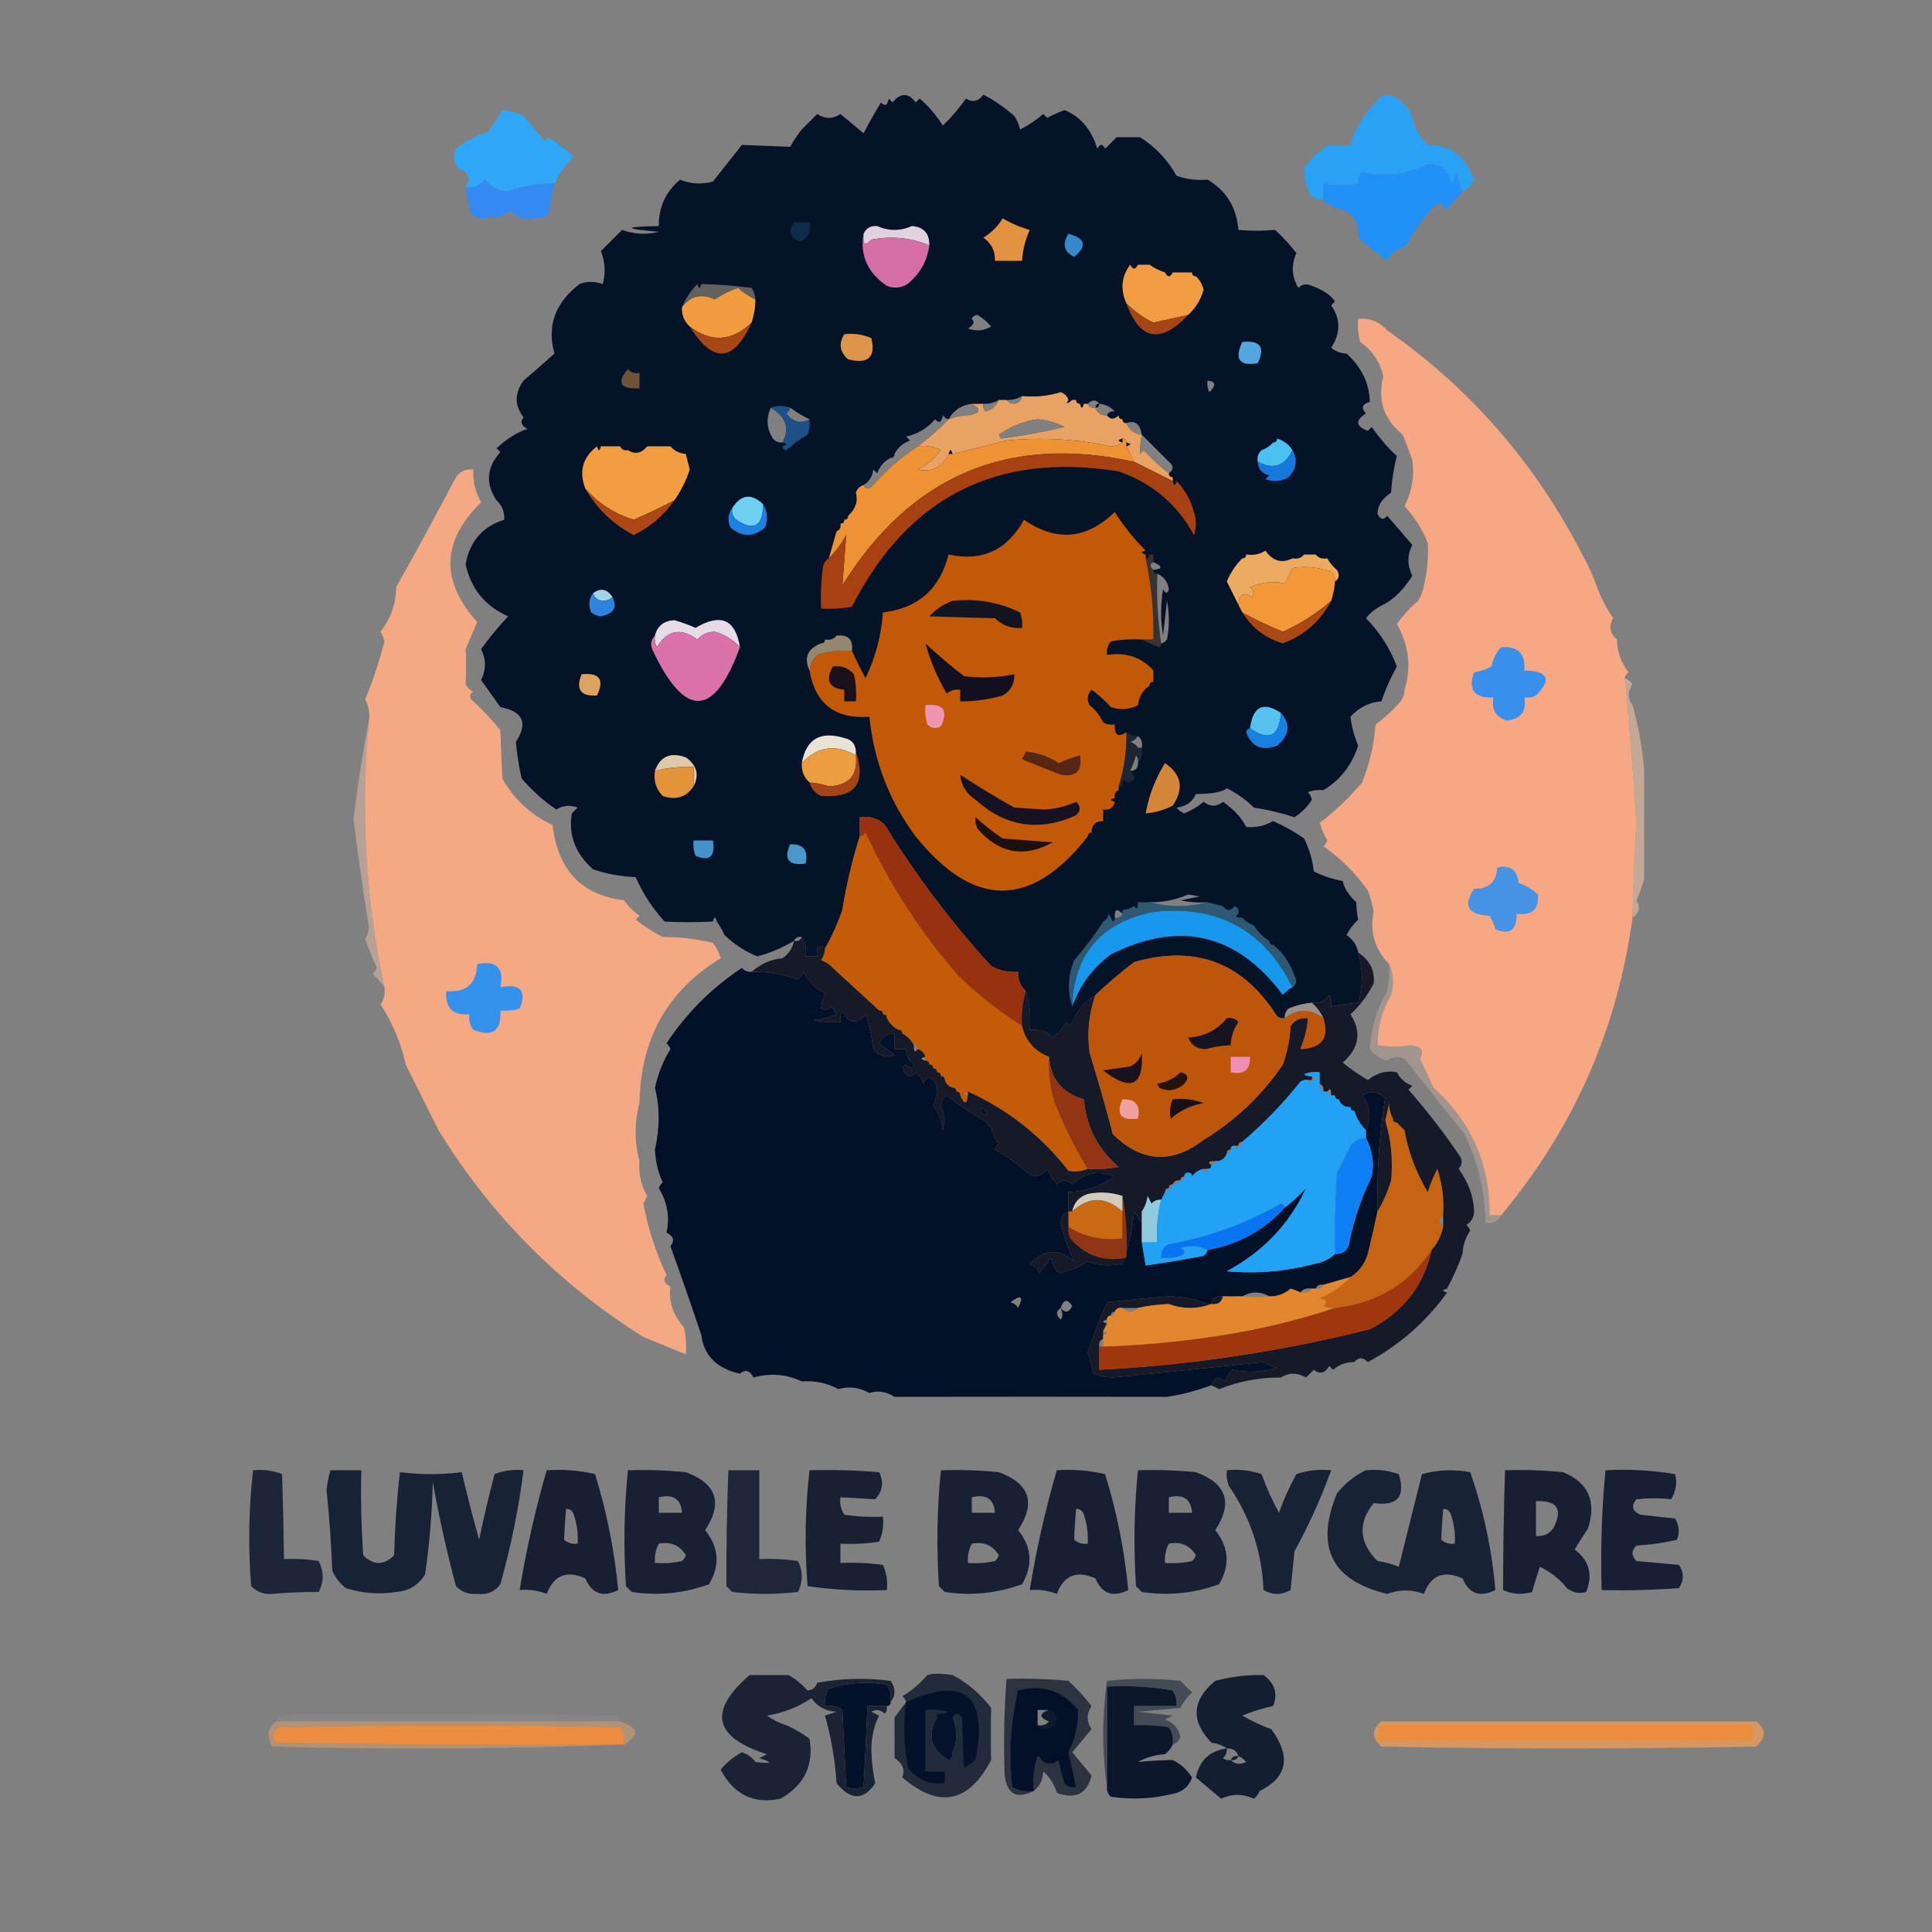 <?xml version="1.0" encoding="UTF-8"?>
<!DOCTYPE svg PUBLIC "-//W3C//DTD SVG 1.1//EN" "http://www.w3.org/Graphics/SVG/1.1/DTD/svg11.dtd">
<svg xmlns="http://www.w3.org/2000/svg" version="1.1" width="500px" height="500px" style="shape-rendering:geometricPrecision; text-rendering:geometricPrecision; image-rendering:optimizeQuality; fill-rule:evenodd; clip-rule:evenodd" xmlns:xlink="http://www.w3.org/1999/xlink">
<rect width="100%" height="100%" fill="#808080" stroke="none"/>
<g><path style="opacity:0.999" fill="#051328" d="M 312.5,46.5 C 317.36,49.325 320.026,53.659 320.5,59.5C 323.817,59.781 326.983,59.781 330,59.5C 332.018,61.35 333.851,63.35 335.5,65.5C 334.123,68.577 334.29,71.577 336,74.5C 337.049,73.483 338.216,73.316 339.5,74C 342.389,75.025 344.389,76.359 345.5,78C 345.167,78.333 344.833,78.667 344.5,79C 346.975,82.565 346.975,86.232 344.5,90C 345.678,90.967 347.011,91.467 348.5,91.5C 352.406,95.101 354.406,99.268 354.5,104C 352.519,104.605 352.185,105.605 353.5,107C 350.667,108.833 350.833,110.333 354,111.5C 354.333,111.167 354.667,110.833 355,110.5C 357.226,113.642 359.392,116.142 361.5,118C 360.712,121.076 360.212,124.242 360,127.5C 357.674,129.047 356.507,130.881 356.5,133C 357.253,134.487 358.086,134.654 359,133.5C 361.196,136.025 363.362,138.525 365.5,141C 364.167,143.667 364.167,146.333 365.5,149C 363.33,152.509 360.83,155.009 358,156.5C 356.229,157.304 354.729,158.471 353.5,160C 357.039,163.569 359.705,167.736 361.5,172.5C 359.889,175.388 358.556,178.388 357.5,181.5C 354.309,181.762 351.642,183.095 349.5,185.5C 349.745,187.797 350.411,190.297 351.5,193C 349.809,198.08 346.809,201.913 342.5,204.5C 341.127,204.343 339.793,204.51 338.5,205C 339.022,205.561 339.355,206.228 339.5,207C 338.328,208.839 336.828,210.339 335,211.5C 331.929,210.472 328.429,209.639 324.5,209C 322.469,206.978 320.135,205.311 317.5,204C 316.499,204.946 313.832,205.446 309.5,205.5C 308.573,207.576 306.907,208.743 304.5,209C 305.025,209.692 305.692,210.192 306.5,210.5C 308.332,209.752 309.999,208.752 311.5,207.5C 313.167,208.833 314.833,208.833 316.5,207.5C 319.38,209.513 321.38,211.68 322.5,214C 324.931,214.252 327.265,213.752 329.5,212.5C 332.329,213.747 334.995,215.247 337.5,217C 338.834,219.66 339.668,222.494 340,225.5C 342.351,226.714 344.851,227.548 347.5,228C 347.876,229.84 349.043,231.673 351,233.5C 351.034,235.18 351.201,236.68 351.5,238C 350.257,239.154 349.257,240.488 348.5,242C 350.141,243.129 351.141,244.629 351.5,246.5C 352.754,250.818 352.754,255.152 351.5,259.5C 349.139,259.674 346.806,260.007 344.5,260.5C 344.649,259.448 344.483,258.448 344,257.5C 342.951,259.107 341.451,259.773 339.5,259.5C 337.436,259.687 335.436,260.187 333.5,261C 332.748,261.671 332.414,262.504 332.5,263.5C 331.761,263.631 331.094,263.464 330.5,263C 321.678,249.09 309.345,244.423 293.5,249C 290,251.669 286.667,254.502 283.5,257.5C 280.495,259.352 278.328,262.019 277,265.5C 276.667,265.167 276.333,264.833 276,264.5C 275.02,265.981 273.853,267.315 272.5,268.5C 270.827,266.914 268.827,266.247 266.5,266.5C 266.813,262.958 266.479,259.625 265.5,256.5C 264.058,255.18 263.392,253.514 263.5,251.5C 261.011,251.702 258.677,251.202 256.5,250C 246.18,238.683 237.013,226.516 229,213.5C 227.211,211.771 225.044,211.104 222.5,211.5C 222.5,213.167 222.5,214.833 222.5,216.5C 220.56,222.601 219.06,228.934 218,235.5C 216.768,239.061 215.268,242.394 213.5,245.5C 211.797,244.34 211.131,245.007 211.5,247.5C 210.5,247.5 209.5,247.5 208.5,247.5C 208.784,245.585 208.451,243.919 207.5,242.5C 206.508,242.328 205.842,242.662 205.5,243.5C 202.259,245.393 199.093,246.726 196,247.5C 193.134,246.413 190.3,244.579 187.5,242C 186.915,240.698 186.249,239.531 185.5,238.5C 185.167,237.167 184.833,237.167 184.5,238.5C 180.237,238.711 176.07,238.711 172,238.5C 168.866,235.06 166.366,231.227 164.5,227C 160.713,226.84 157.046,226.174 153.5,225C 148.876,220.876 147.042,216.043 148,210.5C 148.5,210 149,209.5 149.5,209C 147.559,208.257 145.726,208.424 144,209.5C 141.018,207.562 138.018,204.895 135,201.5C 134.314,198.447 133.814,195.281 133.5,192C 136.716,187.136 135.383,184.136 129.5,183C 127.833,180.667 126.167,178.333 124.5,176C 125.833,173.333 125.833,170.667 124.5,168C 126.644,165.021 128.978,162.188 131.5,159.5C 125.521,156.863 121.855,152.363 120.5,146C 121.588,140.086 124.922,136.253 130.5,134.5C 130.598,132.447 129.931,130.78 128.5,129.5C 125.592,125.102 125.925,120.936 129.5,117C 129.167,116.667 128.833,116.333 128.5,116C 131.158,113.544 133.825,111.877 136.5,111C 134.875,110.147 134.542,109.147 135.5,108C 133.119,104.914 133.119,101.747 135.5,98.5C 138.248,96.147 140.914,93.814 143.5,91.5C 141.492,84.373 143.659,78.373 150,73.5C 151.765,72.761 153.765,72.761 156,73.5C 156.777,70.571 156.61,67.737 155.5,65C 157.333,63.167 159.167,61.333 161,59.5C 164.073,60.617 167.24,60.783 170.5,60C 161.19,59.172 161.19,58.672 170.5,58.5C 170.43,53.639 172.263,49.639 176,46.5C 178.737,47.611 181.571,47.777 184.5,47C 187,43.833 189.5,40.667 192,37.5C 195.979,37.667 200.146,37.834 204.5,38C 205.386,36.385 206.386,34.885 207.5,33.5C 208.785,32.215 210.119,30.881 211.5,29.5C 213.5,30.833 215.5,30.833 217.5,29.5C 219.5,31.167 221.5,32.833 223.5,34.5C 224.905,31.787 226.405,29.121 228,26.5C 229.016,27.634 229.683,27.301 230,25.5C 230.333,25.833 230.667,26.167 231,26.5C 233.084,23.967 235.084,23.967 237,26.5C 237.333,26.167 237.667,25.833 238,25.5C 240.345,27.514 242.345,29.847 244,32.5C 246.237,30.353 248.237,28.02 250,25.5C 251.68,26.603 253.18,26.27 254.5,24.5C 257.042,25.765 259.709,27.598 262.5,30C 263.191,31.067 263.691,32.234 264,33.5C 266.172,32.415 268.172,31.081 270,29.5C 270.333,29.833 270.667,30.167 271,30.5C 272.441,29.74 273.941,29.074 275.5,28.5C 279.588,30.131 282.421,33.464 284,38.5C 284.667,37.167 285.333,37.167 286,38.5C 287,37.5 288,36.5 289,35.5C 291,35.5 293,35.5 295,35.5C 298.989,37.99 302.156,41.324 304.5,45.5C 307.084,46.393 309.751,46.726 312.5,46.5 Z M 251.5,82.5 C 251.735,81.903 252.235,81.57 253,81.5C 254.319,82.319 255.485,83.319 256.5,84.5C 254.579,85.641 252.579,85.808 250.5,85C 251.999,84.162 252.332,83.329 251.5,82.5 Z M 312.5,98.5 C 314.646,98.696 314.812,99.696 313,101.5C 312.517,100.552 312.351,99.552 312.5,98.5 Z M 264.5,102.5 C 264.38,103.586 263.713,104.253 262.5,104.5C 261.584,104.457 260.917,104.124 260.5,103.5C 261.959,103.567 263.292,103.234 264.5,102.5 Z M 258.5,103.5 C 257.895,105.026 256.729,106.026 255,106.5C 254.536,105.906 254.369,105.239 254.5,104.5C 255.959,104.567 257.292,104.234 258.5,103.5 Z M 284.5,104.5 C 283.833,104.5 283.5,104.833 283.5,105.5C 282.508,105.672 281.842,105.338 281.5,104.5C 282.652,103.375 283.652,103.375 284.5,104.5 Z M 251.5,104.5 C 254.1,105.969 253.767,106.969 250.5,107.5C 248.95,107.492 247.283,107.825 245.5,108.5C 246.802,106.178 248.802,104.845 251.5,104.5 Z M 284.5,104.5 C 286.153,104.66 287.486,105.326 288.5,106.5C 287.508,106.328 286.842,106.662 286.5,107.5C 284.973,107.573 283.973,106.906 283.5,105.5C 284.167,105.5 284.5,105.167 284.5,104.5 Z M 199.5,105.5 C 203.423,107.919 204.423,110.919 202.5,114.5C 201.504,114.586 200.671,114.252 200,113.5C 198.39,110.872 198.223,108.205 199.5,105.5 Z M 204.5,105.5 C 206.113,106.692 207.78,107.692 209.5,108.5C 207.209,109.738 205.209,109.238 203.5,107C 204.056,106.617 204.389,106.117 204.5,105.5 Z M 245.5,108.5 C 242.993,111.101 240.326,113.434 237.5,115.5C 233.136,118.35 229.136,121.85 225.5,126C 224.563,126.692 223.897,126.525 223.5,125.5C 224.966,124.653 225.8,123.32 226,121.5C 226.333,121.833 226.667,122.167 227,122.5C 227.69,120.65 228.856,119.316 230.5,118.5C 231.167,118.5 231.5,118.167 231.5,117.5C 232.316,115.856 233.65,114.69 235.5,114C 235.167,113.667 234.833,113.333 234.5,113C 237.504,112.327 240.004,110.827 242,108.5C 243.016,109.634 243.683,109.301 244,107.5C 244.383,108.056 244.883,108.389 245.5,108.5 Z M 268.5,108.5 C 270.96,108.699 273.293,109.365 275.5,110.5C 270.016,111.795 264.516,112.795 259,113.5C 258.833,113.167 258.667,112.833 258.5,112.5C 261.595,110.336 264.928,109.002 268.5,108.5 Z M 295.5,112.5 C 293.596,112.262 292.262,111.262 291.5,109.5C 293.715,108.693 295.049,109.693 295.5,112.5 Z M 295.5,112.5 C 297.785,114.785 300.119,117.119 302.5,119.5C 303.791,120.527 303.791,121.527 302.5,122.5C 300.177,120.678 298.011,118.678 296,116.5C 295.667,116.833 295.333,117.167 295,117.5C 295.019,115.893 295.185,114.226 295.5,112.5 Z M 298.5,145.5 C 300.933,146.548 300.933,147.214 298.5,147.5C 297.494,146.604 297.494,145.938 298.5,145.5 Z M 299.5,148.5 C 301.185,149.184 302.185,150.517 302.5,152.5C 302.154,153.696 301.654,153.696 301,152.5C 300.333,156.5 300.333,160.5 301,164.5C 301.333,161.5 301.667,158.5 302,155.5C 302.667,158.833 302.667,162.167 302,165.5C 301.617,166.056 301.117,166.389 300.5,166.5C 299.611,160.438 299.278,154.438 299.5,148.5 Z M 294.5,190.5 C 295.404,191.209 295.737,192.209 295.5,193.5C 295.167,193.5 294.833,193.5 294.5,193.5C 294.082,192.778 293.416,192.278 292.5,192C 293.416,191.722 294.082,191.222 294.5,190.5 Z M 294.5,197.5 C 294.5,198.833 293.833,199.5 292.5,199.5C 293.09,198.234 293.59,196.901 294,195.5C 294.464,196.094 294.631,196.761 294.5,197.5 Z M 312.5,233.5 C 307.5,234.833 302.5,234.833 297.5,233.5C 300.964,233.559 304.297,232.892 307.5,231.5C 308.5,231.667 309.5,231.833 310.5,232C 308.833,232.333 307.167,232.667 305.5,233C 307.81,233.497 310.143,233.663 312.5,233.5 Z M 290.5,236.5 C 290.158,237.338 289.492,237.672 288.5,237.5C 288.409,235.302 289.075,234.969 290.5,236.5 Z"/></g>
<g><path style="opacity:0.004" fill="#0000ff" d="M 365.5,29.5 C 366.833,30.167 366.833,30.167 365.5,29.5 Z"/></g>
<g><path style="opacity:0.004" fill="#000000" d="M 207.5,33.5 C 206.833,32.167 206.833,32.167 207.5,33.5 Z"/></g>
<g><path style="opacity:0.004" fill="#000000" d="M 200.5,36.5 C 201.833,37.167 201.833,37.167 200.5,36.5 Z"/></g>
<g><path style="opacity:0.004" fill="#00fffe" d="M 369.5,37.5 C 369.897,36.475 370.563,36.308 371.5,37C 370.906,37.464 370.239,37.631 369.5,37.5 Z"/></g>
<g><path style="opacity:0.997" fill="#2fa6f6" d="M 143.5,47.5 C 139.62,47.45 135.62,48.117 131.5,49.5C 129.063,49.402 127.063,48.402 125.5,46.5C 124.158,48.005 122.492,48.672 120.5,48.5C 121.932,46.201 121.266,44.535 118.5,43.5C 117.369,41.925 117.202,40.259 118,38.5C 120.696,36.405 123.53,34.905 126.5,34C 127.667,32.167 128.833,30.333 130,28.5C 131.624,28.57 133.457,29.07 135.5,30C 137.333,32.167 139.167,34.333 141,36.5C 141.333,36.167 141.667,35.833 142,35.5C 144.257,37.046 146.424,38.712 148.5,40.5C 146.344,42.629 144.677,44.962 143.5,47.5 Z"/></g>
<g><path style="opacity:1" fill="#29a2f6" d="M 365.5,30.5 C 366.079,33.331 367.412,35.664 369.5,37.5C 375.301,37.459 379.301,40.459 381.5,46.5C 380.812,47.855 379.812,48.855 378.5,49.5C 377.698,48.048 377.198,46.382 377,44.5C 376.751,45.624 376.251,46.624 375.5,47.5C 374.948,44.037 372.948,42.37 369.5,42.5C 364.089,45.218 358.422,45.885 352.5,44.5C 351.614,45.325 351.281,46.325 351.5,47.5C 348.654,48.095 345.654,48.095 342.5,47.5C 342.5,48.833 342.5,50.167 342.5,51.5C 341.178,51.67 340.011,51.337 339,50.5C 338.023,48.26 337.523,45.927 337.5,43.5C 339.143,41.027 341.31,39.027 344,37.5C 346.123,37.744 347.956,37.744 349.5,37.5C 350.486,33.372 353.152,29.205 357.5,25C 358.944,24.22 360.277,24.386 361.5,25.5C 363.541,26.707 364.874,28.374 365.5,30.5 Z"/></g>
<g><path style="opacity:0.004" fill="#00fffe" d="M 337.5,43.5 C 336.833,42.167 336.833,42.167 337.5,43.5 Z"/></g>
<g><path style="opacity:0.004" fill="#000000" d="M 178.5,46.5 C 179.601,45.402 180.934,45.235 182.5,46C 181.207,46.49 179.873,46.657 178.5,46.5 Z"/></g>
<g><path style="opacity:0.004" fill="#000000" d="M 312.5,45.5 C 313.833,46.167 313.833,46.167 312.5,45.5 Z"/></g>
<g><path style="opacity:0.996" fill="#348af2" d="M 143.5,47.5 C 142.895,50.127 142.395,52.793 142,55.5C 140.644,56.38 139.144,56.714 137.5,56.5C 135.62,56.973 133.787,56.306 132,54.5C 130.67,55.582 129.17,56.249 127.5,56.5C 127.167,55.167 126.833,55.167 126.5,56.5C 124.856,56.714 123.356,56.38 122,55.5C 121.338,53.187 120.838,50.854 120.5,48.5C 122.492,48.672 124.158,48.005 125.5,46.5C 127.063,48.402 129.063,49.402 131.5,49.5C 135.62,48.117 139.62,47.45 143.5,47.5 Z"/></g>
<g><path style="opacity:0.004" fill="#00fffe" d="M 143.5,51.5 C 144.525,51.897 144.692,52.563 144,53.5C 143.536,52.906 143.369,52.239 143.5,51.5 Z"/></g>
<g><path style="opacity:0.004" fill="#0000ff" d="M 342.5,52.5 C 341.833,53.167 341.833,53.167 342.5,52.5 Z"/></g>
<g><path style="opacity:1" fill="#2190f7" d="M 378.5,49.5 C 377.159,51.155 375.659,52.821 374,54.5C 373.396,52.314 372.23,52.148 370.5,54C 367.963,56.906 365.796,60.073 364,63.5C 361.363,64.517 359.697,65.85 359,67.5C 356.878,65.969 354.378,63.969 351.5,61.5C 351.889,56.865 349.556,54.198 344.5,53.5C 344.158,52.662 343.492,52.328 342.5,52.5C 342.5,52.167 342.5,51.833 342.5,51.5C 342.5,50.167 342.5,48.833 342.5,47.5C 345.654,48.095 348.654,48.095 351.5,47.5C 351.281,46.325 351.614,45.325 352.5,44.5C 358.422,45.885 364.089,45.218 369.5,42.5C 372.948,42.37 374.948,44.037 375.5,47.5C 376.251,46.624 376.751,45.624 377,44.5C 377.198,46.382 377.698,48.048 378.5,49.5 Z"/></g>
<g><path style="opacity:0.004" fill="#007fff" d="M 344.5,53.5 C 343.833,54.167 343.833,54.167 344.5,53.5 Z"/></g>
<g><path style="opacity:0.004" fill="#0000ff" d="M 126.5,56.5 C 126.833,56.5 127.167,56.5 127.5,56.5C 127.315,57.17 126.981,57.17 126.5,56.5 Z"/></g>
<g><path style="opacity:0.004" fill="#0000ff" d="M 137.5,56.5 C 136.833,57.167 136.833,57.167 137.5,56.5 Z"/></g>
<g><path style="opacity:0.004" fill="#00fffe" d="M 124.5,57.5 C 125.833,58.167 125.833,58.167 124.5,57.5 Z"/></g>
<g><path style="opacity:0.004" fill="#00fffe" d="M 138.5,57.5 C 139.833,58.167 139.833,58.167 138.5,57.5 Z"/></g>
<g><path style="opacity:0.188" fill="#3995e1" d="M 205.5,57.5 C 206.833,57.5 208.167,57.5 209.5,57.5C 209.99,59.948 209.157,61.615 207,62.5C 204.389,61.5 203.889,59.833 205.5,57.5 Z"/></g>
<g><path style="opacity:1" fill="#e2d1de" d="M 240.5,63.5 C 235.75,61.519 230.75,61.019 225.5,62C 223.869,63.836 223.202,63.336 223.5,60.5C 224.134,59.053 225.301,58.387 227,58.5C 230,59.833 233,59.833 236,58.5C 239.082,58.748 240.582,60.415 240.5,63.5 Z"/></g>
<g><path style="opacity:1" fill="#e1913f" d="M 259.5,56.5 C 261.672,57.801 264.005,58.801 266.5,59.5C 265.361,62.004 264.694,64.67 264.5,67.5C 262.167,67.5 259.833,67.5 257.5,67.5C 257.559,64.951 256.559,62.951 254.5,61.5C 256.567,60.233 258.234,58.567 259.5,56.5 Z"/></g>
<g><path style="opacity:0.973" fill="#388cd0" d="M 276.5,60.5 C 280.929,61.666 281.429,63.666 278,66.5C 275.327,65.142 274.827,63.142 276.5,60.5 Z"/></g>
<g><path style="opacity:1" fill="#d56ea3" d="M 223.5,60.5 C 223.202,63.336 223.869,63.836 225.5,62C 230.75,61.019 235.75,61.519 240.5,63.5C 240.071,67.024 238.571,70.024 236,72.5C 234.192,74.396 232.025,74.896 229.5,74C 224.492,70.514 222.492,66.014 223.5,60.5 Z"/></g>
<g><path style="opacity:0.004" fill="#000000" d="M 154.5,68.5 C 155.525,68.897 155.692,69.563 155,70.5C 154.536,69.906 154.369,69.239 154.5,68.5 Z"/></g>
<g><path style="opacity:0.412" fill="#e9d1a7" d="M 180.5,73.5 C 180.833,74.833 181.167,74.833 181.5,73.5C 185.776,73.606 190.109,73.939 194.5,74.5C 195.127,75.417 195.461,76.417 195.5,77.5C 193.886,76.729 192.386,75.729 191,74.5C 188.845,75.244 186.845,76.244 185,77.5C 181.601,75.892 178.768,76.558 176.5,79.5C 177.449,77.223 178.782,75.223 180.5,73.5 Z"/></g>
<g><path style="opacity:1" fill="#f19d44" d="M 292.5,68.5 C 293.167,69.833 293.833,69.833 294.5,68.5C 295.5,68.5 296.5,68.5 297.5,68.5C 298.671,69.345 300.005,70.011 301.5,70.5C 302.167,71.833 302.833,71.833 303.5,70.5C 305.167,70.5 306.833,70.5 308.5,70.5C 308.5,71.167 308.833,71.5 309.5,71.5C 310.472,72.399 311.138,73.566 311.5,75C 310.76,77.565 309.426,79.731 307.5,81.5C 304.512,82.161 301.512,82.828 298.5,83.5C 295.915,82.258 293.582,80.591 291.5,78.5C 289.891,74.857 290.224,71.524 292.5,68.5 Z"/></g>
<g><path style="opacity:1" fill="#f19c3f" d="M 195.5,77.5 C 195.483,79.565 195.15,81.565 194.5,83.5C 189.407,88.373 184.073,88.706 178.5,84.5C 177.058,83.18 176.392,81.514 176.5,79.5C 178.768,76.558 181.601,75.892 185,77.5C 186.845,76.244 188.845,75.244 191,74.5C 192.386,75.729 193.886,76.729 195.5,77.5 Z"/></g>
<g><path style="opacity:0.996" fill="#a64615" d="M 291.5,78.5 C 293.582,80.591 295.915,82.258 298.5,83.5C 301.512,82.828 304.512,82.161 307.5,81.5C 300.329,89.085 294.996,88.085 291.5,78.5 Z"/></g>
<g><path style="opacity:0.004" fill="#fffebe" d="M 349.5,85.5 C 350.525,85.897 350.692,86.563 350,87.5C 349.536,86.906 349.369,86.239 349.5,85.5 Z"/></g>
<g><path style="opacity:1" fill="#a74715" d="M 194.5,83.5 C 189.863,93.816 184.53,94.15 178.5,84.5C 184.073,88.706 189.407,88.373 194.5,83.5 Z"/></g>
<g><path style="opacity:0.992" fill="#de964b" d="M 218.5,86.5 C 220.924,86.192 223.257,86.526 225.5,87.5C 226.704,92.459 224.704,94.292 219.5,93C 217.316,91.102 216.983,88.936 218.5,86.5 Z"/></g>
<g><path style="opacity:1" fill="#53a7de" d="M 321.5,88.5 C 326.159,88.015 327.492,89.848 325.5,94C 320.728,94.81 319.395,92.977 321.5,88.5 Z"/></g>
<g><path style="opacity:0.471" fill="#e29b4e" d="M 162.5,95.5 C 163.209,96.404 164.209,96.737 165.5,96.5C 165.5,97.833 165.5,99.167 165.5,100.5C 160.492,100.742 159.492,99.075 162.5,95.5 Z"/></g>
<g><path style="opacity:1" fill="#f5a883" d="M 409.5,143.5 C 411.149,146.456 412.483,149.456 413.5,152.5C 414.546,155.127 415.88,157.627 417.5,160C 416.261,162.118 416.595,163.951 418.5,165.5C 418.503,168.675 419.503,171.508 421.5,174C 420.944,174.383 420.611,174.883 420.5,175.5C 421.73,187.966 422.73,200.466 423.5,213C 423,221.162 422.667,229.329 422.5,237.5C 418.598,266.317 407.264,291.984 388.5,314.5C 387.5,314.5 386.5,314.5 385.5,314.5C 385.61,301.33 380.777,290.33 371,281.5C 369.851,279.01 368.684,276.51 367.5,274C 368.657,271.893 367.824,270.726 365,270.5C 362.265,271.006 359.431,271.006 356.5,270.5C 356.48,265.866 357.646,261.533 360,257.5C 360.801,254.633 360.634,251.966 359.5,249.5C 355.769,245.641 354.436,241.141 355.5,236C 355.204,234.112 354.704,232.278 354,230.5C 350.861,226.027 347.027,222.194 342.5,219C 342.957,218.586 343.291,218.086 343.5,217.5C 342.696,216.059 342.029,214.559 341.5,213C 345.489,209.975 349.155,206.475 352.5,202.5C 354.453,197.689 355.619,192.689 356,187.5C 358.382,185.741 360.548,183.741 362.5,181.5C 363.127,180.583 363.461,179.583 363.5,178.5C 365.275,172.607 364.609,166.941 361.5,161.5C 363.11,159.269 364.943,157.269 367,155.5C 367.791,154.255 368.291,152.922 368.5,151.5C 369.372,148.079 369.705,144.412 369.5,140.5C 368.043,136.9 366.043,133.733 363.5,131C 365.432,127.077 366.098,123.077 365.5,119C 364.745,116.825 363.912,114.659 363,112.5C 358.099,108.464 356.432,103.464 358,97.5C 357.207,93.705 355.207,90.705 352,88.5C 351.505,86.527 351.338,84.527 351.5,82.5C 354.505,82.253 357.005,83.253 359,85.5C 380.416,100.444 397.249,119.778 409.5,143.5 Z"/></g>
<g><path style="opacity:0.988" fill="#eaa565" d="M 274.5,101.5 C 275.5,101.833 276.167,102.5 276.5,103.5C 275.817,104.644 276.151,104.644 277.5,103.5C 277.833,103.5 278.167,103.5 278.5,103.5C 278.5,104.167 278.833,104.5 279.5,104.5C 279.833,105.833 280.167,105.833 280.5,104.5C 280.833,104.5 281.167,104.5 281.5,104.5C 281.842,105.338 282.508,105.672 283.5,105.5C 283.973,106.906 284.973,107.573 286.5,107.5C 287.348,108.625 288.348,108.625 289.5,107.5C 289.5,108.167 289.833,108.5 290.5,108.5C 290.5,109.167 290.833,109.5 291.5,109.5C 292.262,111.262 293.596,112.262 295.5,112.5C 295.185,114.226 295.019,115.893 295,117.5C 295.333,117.167 295.667,116.833 296,116.5C 298.011,118.678 300.177,120.678 302.5,122.5C 302.5,123.167 302.833,123.5 303.5,123.5C 303.5,123.833 303.5,124.167 303.5,124.5C 300.183,122.863 296.85,121.196 293.5,119.5C 292.833,118.167 292.167,116.833 291.5,115.5C 292.833,115.167 292.833,114.833 291.5,114.5C 291.5,113.833 291.167,113.5 290.5,113.5C 289.167,113.833 289.167,114.167 290.5,114.5C 289.726,115.147 288.726,115.48 287.5,115.5C 278.581,113.618 269.581,113.118 260.5,114C 255.761,115.243 251.094,116.41 246.5,117.5C 246.167,116.167 245.833,116.167 245.5,117.5C 243.736,120.961 241.07,122.294 237.5,121.5C 239.909,120.299 241.909,118.633 243.5,116.5C 241.604,115.534 239.604,115.201 237.5,115.5C 240.326,113.434 242.993,111.101 245.5,108.5C 247.283,107.825 248.95,107.492 250.5,107.5C 253.767,106.969 254.1,105.969 251.5,104.5C 252.5,104.5 253.5,104.5 254.5,104.5C 254.369,105.239 254.536,105.906 255,106.5C 256.729,106.026 257.895,105.026 258.5,103.5C 259.167,103.5 259.833,103.5 260.5,103.5C 260.917,104.124 261.584,104.457 262.5,104.5C 263.713,104.253 264.38,103.586 264.5,102.5C 268.042,102.813 271.375,102.479 274.5,101.5 Z M 268.5,108.5 C 264.928,109.002 261.595,110.336 258.5,112.5C 258.667,112.833 258.833,113.167 259,113.5C 264.516,112.795 270.016,111.795 275.5,110.5C 273.293,109.365 270.96,108.699 268.5,108.5 Z"/></g>
<g><path style="opacity:0.514" fill="#358ae0" d="M 199.5,105.5 C 200.935,104.904 202.602,104.904 204.5,105.5C 204.389,106.117 204.056,106.617 203.5,107C 205.209,109.238 207.209,109.738 209.5,108.5C 209.657,109.873 209.49,111.207 209,112.5C 207.027,113.64 205.193,114.973 203.5,116.5C 202.893,116.376 202.56,116.043 202.5,115.5C 203.833,115.167 203.833,114.833 202.5,114.5C 204.423,110.919 203.423,107.919 199.5,105.5 Z"/></g>
<g><path style="opacity:1" fill="#4cc0f1" d="M 330.5,113.5 C 332.23,114.026 333.564,115.026 334.5,116.5C 332.562,120.634 329.562,121.634 325.5,119.5C 325.281,118.325 325.614,117.325 326.5,116.5C 327.739,116.058 328.739,115.391 329.5,114.5C 330.167,114.5 330.5,114.167 330.5,113.5 Z"/></g>
<g><path style="opacity:0.969" fill="#167be2" d="M 334.5,116.5 C 335.886,118.938 335.553,121.271 333.5,123.5C 331.579,124.641 329.579,124.808 327.5,124C 327.833,123.667 328.167,123.333 328.5,123C 326.574,122.578 325.574,121.411 325.5,119.5C 329.562,121.634 332.562,120.634 334.5,116.5 Z"/></g>
<g><path style="opacity:1" fill="#f29d41" d="M 154.5,115.5 C 154.833,116.833 155.167,116.833 155.5,115.5C 157.167,115.5 158.833,115.5 160.5,115.5C 160.842,116.338 161.508,116.672 162.5,116.5C 164.338,117.678 166.005,117.345 167.5,115.5C 169.5,115.5 171.5,115.5 173.5,115.5C 174.514,116.674 175.847,117.34 177.5,117.5C 177.821,118.817 178.154,120.151 178.5,121.5C 177.582,124.406 176.249,127.072 174.5,129.5C 171.113,131.275 167.613,132.942 164,134.5C 159.026,132.939 154.859,130.272 151.5,126.5C 149.771,122.051 150.771,118.384 154.5,115.5 Z"/></g>
<g><path style="opacity:0.996" fill="#ee9436" d="M 290.5,114.5 C 290.5,114.167 290.5,113.833 290.5,113.5C 291.167,113.5 291.5,113.833 291.5,114.5C 291.5,114.833 291.5,115.167 291.5,115.5C 292.167,116.833 292.833,118.167 293.5,119.5C 260.903,112.376 235.736,123.043 218,151.5C 218.333,147.167 218.667,142.833 219,138.5C 217.723,140.747 216.223,142.747 214.5,144.5C 215.167,142.167 215.833,139.833 216.5,137.5C 217.338,137.158 217.672,136.492 217.5,135.5C 218.167,135.5 218.5,135.167 218.5,134.5C 219.167,134.5 219.5,134.167 219.5,133.5C 221.441,131.684 222.108,129.684 221.5,127.5C 221.833,126.5 222.5,125.833 223.5,125.5C 223.897,126.525 224.563,126.692 225.5,126C 229.136,121.85 233.136,118.35 237.5,115.5C 239.604,115.201 241.604,115.534 243.5,116.5C 241.909,118.633 239.909,120.299 237.5,121.5C 241.07,122.294 243.736,120.961 245.5,117.5C 245.833,117.5 246.167,117.5 246.5,117.5C 251.094,116.41 255.761,115.243 260.5,114C 269.581,113.118 278.581,113.618 287.5,115.5C 288.726,115.48 289.726,115.147 290.5,114.5 Z"/></g>
<g><path style="opacity:0.004" fill="#000000" d="M 128.5,129.5 C 127.833,130.167 127.833,130.167 128.5,129.5 Z"/></g>
<g><path style="opacity:1" fill="#a74112" d="M 293.5,119.5 C 296.85,121.196 300.183,122.863 303.5,124.5C 303.833,125.833 304.167,125.833 304.5,124.5C 306.64,126.7 308.14,129.367 309,132.5C 309.667,134.5 309.667,136.5 309,138.5C 304.683,130.523 298.183,125.023 289.5,122C 257.961,116.936 234.961,128.602 220.5,157C 217.854,157.497 215.187,157.664 212.5,157.5C 212.335,153.818 212.501,150.152 213,146.5C 213.278,145.584 213.778,144.918 214.5,144.5C 216.223,142.747 217.723,140.747 219,138.5C 218.667,142.833 218.333,147.167 218,151.5C 235.736,123.043 260.903,112.376 293.5,119.5 Z"/></g>
<g><path style="opacity:1" fill="#70d0f2" d="M 197.5,130.5 C 197.459,136.235 195.126,137.568 190.5,134.5C 189.614,133.675 189.281,132.675 189.5,131.5C 191.776,127.93 194.442,127.597 197.5,130.5 Z"/></g>
<g><path style="opacity:1" fill="#ac4615" d="M 151.5,126.5 C 154.859,130.272 159.026,132.939 164,134.5C 167.613,132.942 171.113,131.275 174.5,129.5C 171.769,133.397 168.269,136.397 164,138.5C 158.683,135.683 154.517,131.683 151.5,126.5 Z"/></g>
<g><path style="opacity:1" fill="#1d81df" d="M 197.5,130.5 C 198.622,132.288 198.789,134.288 198,136.5C 195.042,139.082 192.042,139.082 189,136.5C 188.22,134.613 188.387,132.946 189.5,131.5C 189.281,132.675 189.614,133.675 190.5,134.5C 195.126,137.568 197.459,136.235 197.5,130.5 Z"/></g>
<g><path style="opacity:1" fill="#c25908" d="M 296.5,142.5 C 295.167,142.833 295.167,143.167 296.5,143.5C 296.5,143.833 296.5,144.167 296.5,144.5C 297.993,151.41 298.659,158.41 298.5,165.5C 297.5,165.5 296.5,165.5 295.5,165.5C 292.813,165.336 290.146,165.503 287.5,166C 286.663,167.011 286.33,168.178 286.5,169.5C 291.395,168.74 295.395,170.074 298.5,173.5C 298.5,174.5 298.5,175.5 298.5,176.5C 297.833,176.5 297.5,176.833 297.5,177.5C 295.784,178.574 294.784,180.241 294.5,182.5C 292.235,183.647 289.902,183.814 287.5,183C 285.983,181.315 284.316,179.815 282.5,178.5C 281.386,179.723 281.219,181.056 282,182.5C 283.529,183.729 284.696,185.229 285.5,187C 286.448,187.483 287.448,187.649 288.5,187.5C 288.402,190.248 289.402,190.914 291.5,189.5C 291.604,194.306 290.937,198.972 289.5,203.5C 289.5,203.833 289.5,204.167 289.5,204.5C 288.662,204.842 288.328,205.508 288.5,206.5C 287.167,206.833 287.167,207.167 288.5,207.5C 288.179,209.048 287.179,209.715 285.5,209.5C 285.5,210.5 285.5,211.5 285.5,212.5C 283.5,212.5 282.5,213.5 282.5,215.5C 281.833,215.5 281.5,215.833 281.5,216.5C 266.841,235.162 252.008,235.162 237,216.5C 230.157,207.353 226.157,197.02 225,185.5C 216.133,186.121 210.966,182.121 209.5,173.5C 209.703,171.956 210.37,170.622 211.5,169.5C 214.428,168.516 217.428,168.183 220.5,168.5C 221.572,170.882 222.738,173.216 224,175.5C 226.575,170.124 228.075,164.458 228.5,158.5C 237.579,157.423 243.246,152.423 245.5,143.5C 254.14,145.404 260.64,142.404 265,134.5C 273.344,140.283 281.177,139.616 288.5,132.5C 290.81,136.141 293.477,139.474 296.5,142.5 Z"/></g>
<g><path style="opacity:0.004" fill="#fe0000" d="M 409.5,142.5 C 410.833,143.167 410.833,143.167 409.5,142.5 Z"/></g>
<g><path style="opacity:0.004" fill="#000000" d="M 365.5,143.5 C 366.573,144.251 366.74,145.251 366,146.5C 365.517,145.552 365.351,144.552 365.5,143.5 Z"/></g>
<g><path style="opacity:0.998" fill="#ecab60" d="M 327.5,142.5 C 329.382,145.218 331.715,145.885 334.5,144.5C 335.791,144.737 336.791,144.404 337.5,143.5C 338.5,143.5 339.5,143.5 340.5,143.5C 341.209,144.404 342.209,144.737 343.5,144.5C 344.122,145.627 344.955,146.627 346,147.5C 346.74,148.749 346.573,149.749 345.5,150.5C 345.586,149.504 345.252,148.671 344.5,148C 341.232,146.787 337.899,146.454 334.5,147C 333.833,148.333 333.167,149.667 332.5,151C 329.493,150.297 326.493,150.631 323.5,152C 324.451,152.718 324.617,153.551 324,154.5C 321.851,153.16 320.684,153.827 320.5,156.5C 319.512,154.563 318.512,152.563 317.5,150.5C 318.432,148.235 319.765,146.235 321.5,144.5C 322.167,144.5 322.5,144.167 322.5,143.5C 324.415,143.784 326.081,143.451 327.5,142.5 Z"/></g>
<g><path style="opacity:1" fill="#f5a884" d="M 171.5,242.5 C 175.754,242.458 180.087,242.958 184.5,244C 185.43,245.194 186.097,246.527 186.5,248C 172.763,256.347 165.763,268.847 165.5,285.5C 164.167,290.5 164.167,295.5 165.5,300.5C 165.203,303.724 165.87,306.724 167.5,309.5C 167.167,310.167 166.833,310.833 166.5,311.5C 167.726,317.958 169.726,324.125 172.5,330C 171.542,331.147 171.875,332.147 173.5,333C 173.008,336.805 174.175,340.305 177,343.5C 177.497,345.81 177.663,348.143 177.5,350.5C 173.895,349.037 170.229,347.537 166.5,346C 144.609,332.276 126.942,314.442 113.5,292.5C 110.669,286.838 107.836,281.172 105,275.5C 103.754,269.855 101.588,264.688 98.5,260C 99.38,258.644 99.713,257.144 99.5,255.5C 94.611,232.765 93.278,209.765 95.5,186.5C 95.739,184.533 95.406,182.699 94.5,181C 96.415,176.449 98.082,171.449 99.5,166C 99.264,165.127 98.931,164.293 98.5,163.5C 101.191,159.923 102.524,156.089 102.5,152C 107.754,142.666 112.921,133.166 118,123.5C 119.11,121.963 120.61,121.297 122.5,121.5C 122.342,124.545 123.009,127.379 124.5,130C 114.275,140.023 113.941,150.356 123.5,161C 122.5,163.333 121.5,165.667 120.5,168C 120.673,170.926 120.673,173.926 120.5,177C 120.905,177.945 121.572,178.612 122.5,179C 121.359,179.741 121.359,180.575 122.5,181.5C 125.056,183.886 127.389,186.386 129.5,189C 129.631,193.021 129.798,197.187 130,201.5C 133.078,206.913 137.411,210.913 143,213.5C 144.361,225.185 150.527,231.685 161.5,233C 162.614,234.57 163.947,235.903 165.5,237C 165.167,237.333 164.833,237.667 164.5,238C 166.734,239.75 169.068,241.25 171.5,242.5 Z"/></g>
<g><path style="opacity:1" fill="#f39839" d="M 345.5,150.5 C 345.371,152.216 345.038,153.883 344.5,155.5C 340.714,158.791 336.547,161.458 332,163.5C 328.384,162.043 324.884,160.376 321.5,158.5C 321.167,157.833 320.833,157.167 320.5,156.5C 320.684,153.827 321.851,153.16 324,154.5C 324.617,153.551 324.451,152.718 323.5,152C 326.493,150.631 329.493,150.297 332.5,151C 333.167,149.667 333.833,148.333 334.5,147C 337.899,146.454 341.232,146.787 344.5,148C 345.252,148.671 345.586,149.504 345.5,150.5 Z"/></g>
<g><path style="opacity:0.004" fill="#fefffe" d="M 368.5,151.5 C 367.833,150.167 367.833,150.167 368.5,151.5 Z"/></g>
<g><path style="opacity:0.004" fill="#fe0000" d="M 413.5,151.5 C 414.833,152.167 414.833,152.167 413.5,151.5 Z"/></g>
<g><path style="opacity:1" fill="#a4d4e3" d="M 158.5,154.5 C 157.903,155.139 157.07,155.472 156,155.5C 154.624,155.316 153.791,154.649 153.5,153.5C 155.455,152.07 157.121,152.403 158.5,154.5 Z"/></g>
<g><path style="opacity:0.294" fill="#b57e51" d="M 297.5,143.5 C 297.833,143.5 298.167,143.5 298.5,143.5C 298.5,144.167 298.5,144.833 298.5,145.5C 297.494,145.938 297.494,146.604 298.5,147.5C 298.5,148.167 298.833,148.5 299.5,148.5C 299.278,154.438 299.611,160.438 300.5,166.5C 300.565,166.938 300.399,167.272 300,167.5C 298.378,166.901 296.878,166.234 295.5,165.5C 296.5,165.5 297.5,165.5 298.5,165.5C 298.659,158.41 297.993,151.41 296.5,144.5C 297.167,144.5 297.5,144.167 297.5,143.5 Z"/></g>
<g><path style="opacity:1" fill="#2e84db" d="M 153.5,153.5 C 153.791,154.649 154.624,155.316 156,155.5C 157.07,155.472 157.903,155.139 158.5,154.5C 159.842,157.22 158.842,158.886 155.5,159.5C 154.558,159.392 153.725,159.059 153,158.5C 152.22,156.613 152.387,154.946 153.5,153.5 Z"/></g>
<g><path style="opacity:1" fill="#121521" d="M 246.5,155.5 C 252.68,154.829 258.514,155.829 264,158.5C 264.49,159.793 264.657,161.127 264.5,162.5C 261.774,162.736 259.441,161.903 257.5,160C 251.773,159.876 246.107,159.709 240.5,159.5C 242.219,157.648 244.219,156.314 246.5,155.5 Z"/></g>
<g><path style="opacity:1" fill="#e7dce6" d="M 191.5,167.5 C 189.708,165.539 187.542,164.205 185,163.5C 183.188,163.493 181.688,164.16 180.5,165.5C 176.186,162.356 172.686,163.023 170,167.5C 169.517,166.552 169.351,165.552 169.5,164.5C 170.108,162.01 171.775,160.676 174.5,160.5C 176.383,161.024 178.216,161.691 180,162.5C 186.526,158.611 190.36,160.278 191.5,167.5 Z"/></g>
<g><path style="opacity:1" fill="#aa4815" d="M 344.5,155.5 C 341.74,160.76 337.573,164.426 332,166.5C 327.504,165.175 324.004,162.508 321.5,158.5C 324.884,160.376 328.384,162.043 332,163.5C 336.547,161.458 340.714,158.791 344.5,155.5 Z"/></g>
<g><path style="opacity:0.004" fill="#feee00" d="M 418.5,164.5 C 419.833,165.167 419.833,165.167 418.5,164.5 Z"/></g>
<g><path style="opacity:1" fill="#da72a7" d="M 191.5,167.5 C 184.862,185.698 177.362,186.031 169,168.5C 168.235,166.934 168.402,165.601 169.5,164.5C 169.351,165.552 169.517,166.552 170,167.5C 172.686,163.023 176.186,162.356 180.5,165.5C 181.688,164.16 183.188,163.493 185,163.5C 187.542,164.205 189.708,165.539 191.5,167.5 Z"/></g>
<g><path style="opacity:0.718" fill="#ceb38b" d="M 216.5,164.5 C 219.5,164.167 220.833,165.5 220.5,168.5C 217.428,168.183 214.428,168.516 211.5,169.5C 210.37,170.622 209.703,171.956 209.5,173.5C 207.974,170.207 208.974,167.874 212.5,166.5C 213.167,166.5 213.5,166.167 213.5,165.5C 214.791,165.737 215.791,165.404 216.5,164.5 Z"/></g>
<g><path style="opacity:0.004" fill="#000000" d="M 123.5,170.5 C 124.525,170.897 124.692,171.563 124,172.5C 123.536,171.906 123.369,171.239 123.5,170.5 Z"/></g>
<g><path style="opacity:1" fill="#19101b" d="M 215.5,172.5 C 217.722,172.178 219.556,172.845 221,174.5C 221.497,176.81 221.663,179.143 221.5,181.5C 220.5,181.5 219.5,181.5 218.5,181.5C 218.5,180.5 218.5,179.5 218.5,178.5C 214.556,178.116 213.556,176.116 215.5,172.5 Z"/></g>
<g><path style="opacity:1" fill="#3890ec" d="M 388.5,167.5 C 392.833,167.167 394.833,169.167 394.5,173.5C 400.673,173.667 401.673,175.834 397.5,180C 396.552,180.483 395.552,180.649 394.5,180.5C 395.109,184.06 393.609,186.06 390,186.5C 387.091,185.571 385.925,183.571 386.5,180.5C 381.514,180.695 379.848,178.528 381.5,174C 383.101,173.727 384.601,173.227 386,172.5C 386.366,170.548 387.199,168.882 388.5,167.5 Z"/></g>
<g><path style="opacity:0.988" fill="#e0a463" d="M 150.5,174.5 C 155.159,174.015 156.492,175.848 154.5,180C 150.266,180.267 148.933,178.434 150.5,174.5 Z"/></g>
<g><path style="opacity:1" fill="#110f20" d="M 239.5,166.5 C 242.622,169.446 245.956,172.279 249.5,175C 253.859,175.534 258.192,175.368 262.5,174.5C 262.607,176.903 261.607,178.736 259.5,180C 255.855,181.039 252.188,181.539 248.5,181.5C 248.5,180.5 248.5,179.5 248.5,178.5C 247.178,178.33 246.011,178.663 245,179.5C 242.58,175.336 240.746,171.003 239.5,166.5 Z"/></g>
<g><path style="opacity:0.004" fill="#fefff0" d="M 363.5,178.5 C 362.833,177.167 362.833,177.167 363.5,178.5 Z"/></g>
<g><path style="opacity:0.004" fill="#fffe7b" d="M 422.5,182.5 C 422.369,181.761 422.536,181.094 423,180.5C 423.692,181.437 423.525,182.103 422.5,182.5 Z"/></g>
<g><path style="opacity:0.004" fill="#fe5554" d="M 93.5,184.5 C 94.833,185.167 94.833,185.167 93.5,184.5 Z"/></g>
<g><path style="opacity:1" fill="#f095b1" d="M 239.5,182.5 C 244.159,182.015 245.492,183.848 243.5,188C 242.216,188.684 241.049,188.517 240,187.5C 239.506,185.866 239.34,184.199 239.5,182.5 Z"/></g>
<g><path style="opacity:0.996" fill="#58c3ef" d="M 331.5,184.5 C 331.098,190.592 328.432,191.925 323.5,188.5C 324.244,182.793 326.91,181.46 331.5,184.5 Z"/></g>
<g><path style="opacity:0.004" fill="#fefffe" d="M 92.5,189.5 C 93.833,190.167 93.833,190.167 92.5,189.5 Z"/></g>
<g><path style="opacity:0.004" fill="#fefffe" d="M 130.5,189.5 C 131.833,190.167 131.833,190.167 130.5,189.5 Z"/></g>
<g><path style="opacity:0.635" fill="#eabfa2" d="M 420.5,175.5 C 421.289,175.783 421.956,176.283 422.5,177C 421.193,178.943 421.193,180.777 422.5,182.5C 424.015,187.934 425.015,193.434 425.5,199C 425.48,208.504 425.48,218.004 425.5,227.5C 424.976,229.383 424.309,231.216 423.5,233C 424.613,234.755 424.28,236.255 422.5,237.5C 422.667,229.329 423,221.162 423.5,213C 422.73,200.466 421.73,187.966 420.5,175.5 Z"/></g>
<g><path style="opacity:1" fill="#187fe3" d="M 331.5,184.5 C 334.088,187.416 333.754,190.249 330.5,193C 326.57,194.421 323.903,193.254 322.5,189.5C 322.624,188.893 322.957,188.56 323.5,188.5C 328.432,191.925 331.098,190.592 331.5,184.5 Z"/></g>
<g><path style="opacity:0.004" fill="#000000" d="M 132.5,193.5 C 133.573,194.251 133.74,195.251 133,196.5C 132.517,195.552 132.351,194.552 132.5,193.5 Z"/></g>
<g><path style="opacity:1" fill="#e8e3d5" d="M 221.5,194.5 C 221.5,194.833 221.5,195.167 221.5,195.5C 216.253,192.487 211.586,193.153 207.5,197.5C 208.601,191.275 212.268,189.108 218.5,191C 220.426,191.422 221.426,192.589 221.5,194.5 Z"/></g>
<g><path style="opacity:1" fill="#eb9d40" d="M 221.5,195.5 C 222.058,200.613 219.725,203.279 214.5,203.5C 212.865,202.954 211.199,202.62 209.5,202.5C 208.069,201.22 207.402,199.553 207.5,197.5C 211.586,193.153 216.253,192.487 221.5,195.5 Z"/></g>
<g><path style="opacity:0.149" fill="#b3957c" d="M 291.5,189.5 C 292.391,190.11 293.391,190.443 294.5,190.5C 294.082,191.222 293.416,191.722 292.5,192C 293.416,192.278 294.082,192.778 294.5,193.5C 294.833,193.5 295.167,193.5 295.5,193.5C 295.768,195.099 295.434,196.432 294.5,197.5C 294.631,196.761 294.464,196.094 294,195.5C 293.59,196.901 293.09,198.234 292.5,199.5C 294.129,201.196 293.796,202.196 291.5,202.5C 290.794,201.443 290.461,201.776 290.5,203.5C 290.167,203.5 289.833,203.5 289.5,203.5C 290.937,198.972 291.604,194.306 291.5,189.5 Z"/></g>
<g><path style="opacity:1" fill="#dec9aa" d="M 179.5,203.5 C 179.5,201.833 179.5,200.167 179.5,198.5C 176.098,198.342 172.764,198.676 169.5,199.5C 170.828,195.746 173.494,194.579 177.5,196C 180.356,198.048 181.023,200.548 179.5,203.5 Z"/></g>
<g><path style="opacity:1" fill="#552614" d="M 265.5,194.5 C 268.57,194.801 271.403,195.801 274,197.5C 275.8,196.622 277.633,195.955 279.5,195.5C 280.176,199.49 278.51,201.157 274.5,200.5C 271.189,199.21 267.856,197.877 264.5,196.5C 264.863,195.817 265.196,195.15 265.5,194.5 Z"/></g>
<g><path style="opacity:1" fill="#e4933a" d="M 179.5,203.5 C 177.593,206.332 174.927,207.166 171.5,206C 169.771,204.211 169.104,202.044 169.5,199.5C 172.764,198.676 176.098,198.342 179.5,198.5C 179.5,200.167 179.5,201.833 179.5,203.5 Z"/></g>
<g><path style="opacity:0.996" fill="#d48739" d="M 301.5,197.5 C 305.816,200.443 306.483,204.109 303.5,208.5C 301.293,209.635 298.96,210.301 296.5,210.5C 297.339,205.826 299.006,201.493 301.5,197.5 Z"/></g>
<g><path style="opacity:0.531" fill="#eabda6" d="M 95.5,186.5 C 93.278,209.765 94.611,232.765 99.5,255.5C 98.636,254.312 97.636,253.145 96.5,252C 96.957,251.586 97.291,251.086 97.5,250.5C 96.401,247.971 95.401,245.471 94.5,243C 95.081,242.107 95.415,241.107 95.5,240C 93.969,230.688 92.636,221.354 91.5,212C 92.514,203.318 93.848,194.818 95.5,186.5 Z"/></g>
<g><path style="opacity:1" fill="#a44519" d="M 221.5,194.5 C 224.257,202.796 221.257,206.629 212.5,206C 210.944,205.28 209.944,204.113 209.5,202.5C 211.199,202.62 212.865,202.954 214.5,203.5C 219.725,203.279 222.058,200.613 221.5,195.5C 221.5,195.167 221.5,194.833 221.5,194.5 Z"/></g>
<g><path style="opacity:0.004" fill="#000000" d="M 342.5,204.5 C 343.833,205.167 343.833,205.167 342.5,204.5 Z"/></g>
<g><path style="opacity:0.004" fill="#000000" d="M 309.5,205.5 C 310.833,206.167 310.833,206.167 309.5,205.5 Z"/></g>
<g><path style="opacity:0.004" fill="#000000" d="M 340.5,205.5 C 341.833,206.167 341.833,206.167 340.5,205.5 Z"/></g>
<g><path style="opacity:1" fill="#171223" d="M 248.5,200.5 C 252.985,203.454 257.652,206.288 262.5,209C 265,209.167 267.5,209.333 270,209.5C 273.035,209.391 275.869,208.724 278.5,207.5C 279.731,208.651 279.731,209.817 278.5,211C 268.896,215.309 260.229,213.976 252.5,207C 250.077,205.429 248.744,203.263 248.5,200.5 Z"/></g>
<g><path style="opacity:1" fill="#1e0f0f" d="M 252.5,211.5 C 254.671,213.5 257.004,215.334 259.5,217C 263.833,217.333 268.167,217.667 272.5,218C 265.087,222.064 258.587,220.897 253,214.5C 252.517,213.552 252.351,212.552 252.5,211.5 Z"/></g>
<g><path style="opacity:0.996" fill="#4592cc" d="M 179.5,217.5 C 181.167,217.5 182.833,217.5 184.5,217.5C 185.169,221.676 183.669,223.009 180,221.5C 179.51,220.207 179.343,218.873 179.5,217.5 Z"/></g>
<g><path style="opacity:1" fill="#4a97cb" d="M 204.5,218.5 C 207.91,218.384 209.244,220.05 208.5,223.5C 204.065,224.078 202.732,222.411 204.5,218.5 Z"/></g>
<g><path style="opacity:1" fill="#c35b08" d="M 264.5,265.5 C 265.443,269.389 267.777,272.056 271.5,273.5C 271.234,277.605 271.734,281.605 273,285.5C 275.371,291.481 278.205,297.148 281.5,302.5C 279.863,303.218 278.197,303.384 276.5,303C 269.481,294.001 260.814,287.167 250.5,282.5C 249.167,282.833 249.167,283.167 250.5,283.5C 250.214,285.933 249.548,285.933 248.5,283.5C 248.5,282.833 248.167,282.5 247.5,282.5C 247.5,281.833 247.167,281.5 246.5,281.5C 245.5,281.167 244.833,280.5 244.5,279.5C 244.5,278.833 244.167,278.5 243.5,278.5C 243.5,277.833 243.167,277.5 242.5,277.5C 242.5,276.833 242.167,276.5 241.5,276.5C 241.5,275.833 241.167,275.5 240.5,275.5C 240.5,274.833 240.167,274.5 239.5,274.5C 239.5,274.167 239.5,273.833 239.5,273.5C 239.167,272.5 238.5,271.833 237.5,271.5C 237.5,270.833 237.167,270.5 236.5,270.5C 235.833,269.167 234.833,268.167 233.5,267.5C 233.5,266.833 233.167,266.5 232.5,266.5C 231.167,265.833 230.167,264.833 229.5,263.5C 229.5,262.833 229.167,262.5 228.5,262.5C 228.5,261.833 228.167,261.5 227.5,261.5C 223.5,257.833 219.5,254.167 215.5,250.5C 214.71,249.599 213.71,248.932 212.5,248.5C 213.11,247.609 213.443,246.609 213.5,245.5C 215.268,242.394 216.768,239.061 218,235.5C 219.06,228.934 220.56,222.601 222.5,216.5C 223.117,216.389 223.617,216.056 224,215.5C 230.244,228.993 238.244,241.326 248,252.5C 253.112,257.459 258.612,261.793 264.5,265.5 Z"/></g>
<g><path style="opacity:1" fill="#4692e4" d="M 387.5,224.5 C 390.86,223.79 392.693,225.124 393,228.5C 394.892,229.13 396.559,230.13 398,231.5C 398.342,235.32 396.509,236.986 392.5,236.5C 392.574,240.701 390.741,242.035 387,240.5C 386.691,239.234 386.191,238.067 385.5,237C 379.876,236.742 378.543,234.409 381.5,230C 385.27,230.062 387.27,228.229 387.5,224.5 Z"/></g>
<g><path style="opacity:1" fill="#98320e" d="M 265.5,256.5 C 264.597,259.391 264.264,262.391 264.5,265.5C 258.612,261.793 253.112,257.459 248,252.5C 238.244,241.326 230.244,228.993 224,215.5C 223.617,216.056 223.117,216.389 222.5,216.5C 222.5,214.833 222.5,213.167 222.5,211.5C 225.044,211.104 227.211,211.771 229,213.5C 237.013,226.516 246.18,238.683 256.5,250C 258.677,251.202 261.011,251.702 263.5,251.5C 263.392,253.514 264.058,255.18 265.5,256.5 Z"/></g>
<g><path style="opacity:0.004" fill="#fffef9" d="M 92.5,233.5 C 93.525,233.897 93.692,234.563 93,235.5C 92.536,234.906 92.369,234.239 92.5,233.5 Z"/></g>
<g><path style="opacity:0.004" fill="#000000" d="M 184.5,238.5 C 184.833,238.5 185.167,238.5 185.5,238.5C 185.315,239.17 184.981,239.17 184.5,238.5 Z"/></g>
<g><path style="opacity:0.004" fill="#fffebf" d="M 93.5,238.5 C 94.525,238.897 94.692,239.563 94,240.5C 93.536,239.906 93.369,239.239 93.5,238.5 Z"/></g>
<g><path style="opacity:1" fill="#1798ec" d="M 334.5,255.5 C 333.542,255.953 332.708,256.619 332,257.5C 320.139,241.619 305.306,238.119 287.5,247C 282.731,250.579 279.397,255.079 277.5,260.5C 277.939,246.899 284.939,238.733 298.5,236C 315.127,234.158 327.127,240.658 334.5,255.5 Z"/></g>
<g><path style="opacity:0.004" fill="#fefffe" d="M 171.5,242.5 C 171.897,241.475 172.563,241.308 173.5,242C 172.906,242.464 172.239,242.631 171.5,242.5 Z"/></g>
<g><path style="opacity:0.412" fill="#6cbbdc" d="M 294.5,233.5 C 295.5,233.5 296.5,233.5 297.5,233.5C 302.5,234.833 307.5,234.833 312.5,233.5C 313.833,233.833 315.167,234.167 316.5,234.5C 317.5,235.833 318.5,235.833 319.5,234.5C 320.338,234.842 320.672,235.508 320.5,236.5C 319.443,237.206 319.776,237.539 321.5,237.5C 322.29,238.401 323.29,239.068 324.5,239.5C 325.5,241.167 326.833,242.5 328.5,243.5C 328.5,244.167 328.833,244.5 329.5,244.5C 332.038,246.54 333.871,249.206 335,252.5C 335.74,253.749 335.573,254.749 334.5,255.5C 327.127,240.658 315.127,234.158 298.5,236C 284.939,238.733 277.939,246.899 277.5,260.5C 276.202,256.592 276.368,252.592 278,248.5C 281.027,244.973 283.527,241.639 285.5,238.5C 286.222,238.082 286.722,237.416 287,236.5C 287.333,237.167 287.667,237.833 288,238.5C 288.399,238.272 288.565,237.938 288.5,237.5C 289.492,237.672 290.158,237.338 290.5,236.5C 290.5,236.167 290.5,235.833 290.5,235.5C 291.609,235.443 292.609,235.11 293.5,234.5C 294.206,235.557 294.539,235.224 294.5,233.5 Z"/></g>
<g><path style="opacity:0.004" fill="#feff3b" d="M 422.5,243.5 C 423.833,244.167 423.833,244.167 422.5,243.5 Z"/></g>
<g><path style="opacity:0.999" fill="#021128" d="M 194.5,251.5 C 198.626,251.434 202.626,252.101 206.5,253.5C 207.192,252.975 207.692,252.308 208,251.5C 209.167,254 211,255.833 213.5,257C 212.949,258.398 212.616,259.732 212.5,261C 213.449,261.617 214.282,261.451 215,260.5C 215.692,261.025 216.192,261.692 216.5,262.5C 214.577,263.308 212.577,263.808 210.5,264C 212.81,264.497 215.143,264.663 217.5,264.5C 217.351,263.448 217.517,262.448 218,261.5C 219.598,264.925 221.598,265.258 224,262.5C 224.988,265.424 225.654,268.424 226,271.5C 227.466,273.325 229.299,273.825 231.5,273C 230.167,272 228.833,271 227.5,270C 228.308,268.294 229.641,267.461 231.5,267.5C 231.5,268.833 231.5,270.167 231.5,271.5C 232.5,271.5 233.5,271.5 234.5,271.5C 234.48,273.143 235.147,274.476 236.5,275.5C 236.062,276.506 235.396,276.506 234.5,275.5C 233.479,276.002 233.312,276.668 234,277.5C 235,278.833 236,278.833 237,277.5C 237.915,278.328 238.581,279.328 239,280.5C 239.957,278.291 241.124,278.457 242.5,281C 242.634,282.545 242.3,284.212 241.5,286C 242.861,287.927 243.694,290.094 244,292.5C 244.626,290.287 244.459,288.12 243.5,286C 243.63,284.941 244.13,284.108 245,283.5C 248.339,286.108 251.839,288.441 255.5,290.5C 255.5,291.167 255.833,291.5 256.5,291.5C 256.751,293.17 257.418,294.67 258.5,296C 258.043,296.414 257.709,296.914 257.5,297.5C 260.778,299.404 263.778,301.57 266.5,304C 268.367,304.711 269.867,304.211 271,302.5C 271.583,304.002 272.416,305.335 273.5,306.5C 274.833,305.167 276.167,305.167 277.5,306.5C 280.671,303.475 284.337,302.809 288.5,304.5C 284.904,307.032 280.904,308.365 276.5,308.5C 276.5,310.167 276.5,311.833 276.5,313.5C 275.307,313.97 274.64,314.97 274.5,316.5C 275.395,320.162 276.562,323.495 278,326.5C 274.22,323.038 270.387,323.205 266.5,327C 267.667,327.5 268.5,328.333 269,329.5C 270,328.167 271,326.833 272,325.5C 272.29,327.044 272.956,328.377 274,329.5C 276.693,328.991 279.193,327.991 281.5,326.5C 284.438,327.575 287.438,327.741 290.5,327C 292.083,322.77 293.083,318.27 293.5,313.5C 294.176,314.602 294.842,315.602 295.5,316.5C 295.5,318.167 295.5,319.833 295.5,321.5C 295.833,323.5 296.167,325.5 296.5,327.5C 301.511,326.808 306.511,325.974 311.5,325C 312.056,324.617 312.389,324.117 312.5,323.5C 320.51,322.07 327.177,318.403 332.5,312.5C 334.463,311.04 336.296,309.373 338,307.5C 333.702,316.805 326.868,323.972 317.5,329C 325.274,329.713 332.941,329.047 340.5,327C 342.491,326.626 344.158,325.793 345.5,324.5C 347.124,324.64 348.29,323.973 349,322.5C 350.201,316.232 352.201,310.232 355,304.5C 355.69,300.974 355.19,297.64 353.5,294.5C 353.5,293.833 353.5,293.167 353.5,292.5C 354.958,289.276 354.625,286.276 352.5,283.5C 354.55,282.337 356.55,282.504 358.5,284C 356.932,293.72 356.265,303.553 356.5,313.5C 355.734,317.163 354.9,320.829 354,324.5C 353.196,327.146 351.696,329.146 349.5,330.5C 347.167,331.167 344.833,331.833 342.5,332.5C 341.508,332.328 340.842,332.662 340.5,333.5C 340.167,333.5 339.833,333.5 339.5,333.5C 338.209,333.263 337.209,333.596 336.5,334.5C 335.735,334.077 334.902,333.743 334,333.5C 332.403,334.885 330.57,335.551 328.5,335.5C 326.167,334.167 323.833,334.167 321.5,335.5C 320.833,335.5 320.167,335.5 319.5,335.5C 318.833,335.5 318.167,335.5 317.5,335.5C 317.167,335.5 316.833,335.5 316.5,335.5C 314.821,335.285 313.821,335.952 313.5,337.5C 313.167,337.5 312.833,337.5 312.5,337.5C 309.26,336.153 305.76,335.486 302,335.5C 296.83,335.967 291.663,336.467 286.5,337C 284.624,341.251 282.958,345.585 281.5,350C 282.078,351.811 282.578,353.645 283,355.5C 284.569,356.122 286.236,356.456 288,356.5C 301.06,355.222 314.06,353.889 327,352.5C 328.067,353.191 329.234,353.691 330.5,354C 326.61,355.132 322.777,355.299 319,354.5C 318.085,355.328 317.419,356.328 317,357.5C 315.421,356.2 314.255,356.534 313.5,358.5C 309.613,359.944 305.779,360.944 302,361.5C 278.294,361.458 254.794,361.458 231.5,361.5C 229.309,360.128 227.142,359.794 225,360.5C 222.358,359.041 219.691,358.708 217,359.5C 214.032,357.922 210.865,357.255 207.5,357.5C 203.511,355.624 199.345,355.29 195,356.5C 194.072,354.665 192.906,354.332 191.5,355.5C 185.493,354.168 182.16,350.834 181.5,345.5C 178.939,337.86 176.272,330.194 173.5,322.5C 174.668,321.094 174.335,319.928 172.5,319C 173.387,315.015 172.72,311.182 170.5,307.5C 170.709,306.914 171.043,306.414 171.5,306C 170.29,303.323 169.623,300.49 169.5,297.5C 170.773,291.919 170.773,286.586 169.5,281.5C 170.274,277.951 171.607,274.618 173.5,271.5C 173.291,270.914 172.957,270.414 172.5,270C 177.66,262.174 184.16,255.674 192,250.5C 192.671,251.252 193.504,251.586 194.5,251.5 Z M 301.5,308.5 C 301.167,309.167 300.833,309.833 300.5,310.5C 299.504,310.414 298.671,310.748 298,311.5C 297.667,310.833 297.333,310.167 297,309.5C 296.79,311.058 296.29,312.391 295.5,313.5C 295.5,311.833 295.5,310.167 295.5,308.5C 297.611,309.38 299.611,309.38 301.5,308.5 Z M 255.5,288.5 C 253.972,288.483 253.472,287.816 254,286.5C 254.717,287.044 255.217,287.711 255.5,288.5 Z M 346.5,284.5 C 348.027,284.427 349.027,285.094 349.5,286.5C 347.973,286.573 346.973,285.906 346.5,284.5 Z M 346.5,284.5 C 345.833,284.5 345.5,284.167 345.5,283.5C 347.346,282.258 347.679,282.591 346.5,284.5 Z M 263.5,338.5 C 263.082,337.778 262.416,337.278 261.5,337C 264.303,334.943 264.97,335.443 263.5,338.5 Z M 274.5,338.5 C 275.238,336.24 276.238,336.073 277.5,338C 276.648,339.728 275.648,339.895 274.5,338.5 Z M 274.5,338.5 C 275.087,339.767 275.087,340.767 274.5,341.5C 273.224,340.386 273.224,339.386 274.5,338.5 Z"/></g>
<g><path style="opacity:0.004" fill="#feff38" d="M 97.5,256.5 C 98.833,257.167 98.833,257.167 97.5,256.5 Z"/></g>
<g><path style="opacity:1" fill="#3492ec" d="M 123.5,249.5 C 128.5,248.5 130.5,250.5 129.5,255.5C 134.667,254.492 136.334,256.325 134.5,261C 132.866,261.494 131.199,261.66 129.5,261.5C 129.803,266.849 127.469,268.516 122.5,266.5C 121.571,265.311 121.238,263.978 121.5,262.5C 117.167,262.833 115.167,260.833 115.5,256.5C 120.666,256.909 123.333,254.576 123.5,249.5 Z"/></g>
<g><path style="opacity:0.318" fill="#edc2ad" d="M 359.5,249.5 C 360.634,251.966 360.801,254.633 360,257.5C 357.646,261.533 356.48,265.866 356.5,270.5C 359.431,271.006 362.265,271.006 365,270.5C 367.824,270.726 368.657,271.893 367.5,274C 368.684,276.51 369.851,279.01 371,281.5C 380.777,290.33 385.61,301.33 385.5,314.5C 386.5,314.5 387.5,314.5 388.5,314.5C 387.713,316.104 386.38,316.771 384.5,316.5C 384.265,308.167 382.432,300.5 379,293.5C 373.803,286.976 368.636,280.476 363.5,274C 361.888,273.28 360.388,273.446 359,274.5C 357.155,273.95 355.655,272.95 354.5,271.5C 354.795,266.137 356.295,261.137 359,256.5C 359.497,254.19 359.663,251.857 359.5,249.5 Z"/></g>
<g><path style="opacity:0.004" fill="#fff600" d="M 165.5,285.5 C 166.525,285.897 166.692,286.563 166,287.5C 165.536,286.906 165.369,286.239 165.5,285.5 Z"/></g>
<g><path style="opacity:0.004" fill="#ffdaf9" d="M 165.5,300.5 C 165.343,299.127 165.51,297.793 166,296.5C 166.765,298.066 166.598,299.399 165.5,300.5 Z"/></g>
<g><path style="opacity:1" fill="#c76414" d="M 360.5,289.5 C 360.5,290.167 360.833,290.5 361.5,290.5C 362.167,291.167 362.833,291.833 363.5,292.5C 364.477,298.085 366.477,303.419 369.5,308.5C 370.149,306.376 370.983,304.376 372,302.5C 373.266,306.395 373.766,310.395 373.5,314.5C 372.167,315.5 372.167,316.5 373.5,317.5C 373.008,319.819 372.008,321.819 370.5,323.5C 364.617,332.287 356.284,337.287 345.5,338.5C 344.448,338.649 343.448,338.483 342.5,338C 343.634,336.984 343.301,336.317 341.5,336C 344.621,334.694 347.287,332.86 349.5,330.5C 351.696,329.146 353.196,327.146 354,324.5C 354.9,320.829 355.734,317.163 356.5,313.5C 357.958,311.068 359.125,308.401 360,305.5C 360.53,300.24 360.03,295.073 358.5,290C 358.833,288.5 359.167,287 359.5,285.5C 359.476,286.786 359.81,288.12 360.5,289.5 Z"/></g>
<g><path style="opacity:0.004" fill="#000000" d="M 378.5,324.5 C 379.833,325.167 379.833,325.167 378.5,324.5 Z"/></g>
<g><path style="opacity:0.004" fill="#000000" d="M 374.5,333.5 C 375.833,334.167 375.833,334.167 374.5,333.5 Z"/></g>
<g><path style="opacity:0.992" fill="#151928" d="M 207.5,242.5 C 208.451,243.919 208.784,245.585 208.5,247.5C 209.5,247.5 210.5,247.5 211.5,247.5C 211.131,245.007 211.797,244.34 213.5,245.5C 213.443,246.609 213.11,247.609 212.5,248.5C 212.632,251.007 213.632,251.674 215.5,250.5C 219.5,254.167 223.5,257.833 227.5,261.5C 228.167,261.5 228.5,261.833 228.5,262.5C 229.167,262.5 229.5,262.833 229.5,263.5C 230.167,264.833 231.167,265.833 232.5,266.5C 233.167,266.5 233.5,266.833 233.5,267.5C 234.833,268.167 235.833,269.167 236.5,270.5C 236.461,272.224 236.794,272.557 237.5,271.5C 238.5,271.833 239.167,272.5 239.5,273.5C 238.167,273.833 238.167,274.167 239.5,274.5C 240.167,274.5 240.5,274.833 240.5,275.5C 241.167,275.5 241.5,275.833 241.5,276.5C 242.167,276.5 242.5,276.833 242.5,277.5C 243.167,277.5 243.5,277.833 243.5,278.5C 244.167,278.5 244.5,278.833 244.5,279.5C 244.833,280.5 245.5,281.167 246.5,281.5C 247.167,281.5 247.5,281.833 247.5,282.5C 248.167,282.5 248.5,282.833 248.5,283.5C 249.548,285.933 250.214,285.933 250.5,283.5C 250.5,283.167 250.5,282.833 250.5,282.5C 260.814,287.167 269.481,294.001 276.5,303C 278.197,303.384 279.863,303.218 281.5,302.5C 284.187,302.664 286.854,302.497 289.5,302C 284.137,297.431 281.137,291.598 280.5,284.5C 274.882,282.889 271.882,279.223 271.5,273.5C 267.777,272.056 265.443,269.389 264.5,265.5C 264.264,262.391 264.597,259.391 265.5,256.5C 266.479,259.625 266.813,262.958 266.5,266.5C 268.827,266.247 270.827,266.914 272.5,268.5C 273.853,267.315 275.02,265.981 276,264.5C 276.333,264.833 276.667,265.167 277,265.5C 278.328,262.019 280.495,259.352 283.5,257.5C 281.794,262.353 281.294,267.353 282,272.5C 284.142,279.394 286.142,286.394 288,293.5C 295.417,300.824 303.25,301.324 311.5,295C 319.745,289.965 326.579,283.465 332,275.5C 333.153,272.289 333.82,268.956 334,265.5C 335.11,263.963 336.61,263.297 338.5,263.5C 338.307,266.308 337.64,268.975 336.5,271.5C 342.048,271.303 344.048,268.636 342.5,263.5C 341.789,261.97 340.789,260.637 339.5,259.5C 341.451,259.773 342.951,259.107 344,257.5C 344.483,258.448 344.649,259.448 344.5,260.5C 346.806,260.007 349.139,259.674 351.5,259.5C 352.754,255.152 352.754,250.818 351.5,246.5C 354.523,248.542 355.856,251.209 355.5,254.5C 353.975,257.563 351.975,260.23 349.5,262.5C 352.446,267.062 351.779,271.228 347.5,275C 349.548,276.681 351.715,278.181 354,279.5C 356.393,277.633 358.893,276.966 361.5,277.5C 362.364,279.197 363.697,280.363 365.5,281C 365.167,281.333 364.833,281.667 364.5,282C 369.352,287.524 373.852,293.357 378,299.5C 378.492,300.549 378.326,301.549 377.5,302.5C 380.029,305.999 381.362,309.665 381.5,313.5C 381.471,315.029 380.804,316.196 379.5,317C 379.957,317.414 380.291,317.914 380.5,318.5C 379.253,320.323 378.586,322.323 378.5,324.5C 377.42,327.526 376.086,330.526 374.5,333.5C 373.167,333.833 373.167,334.167 374.5,334.5C 369.143,342.014 362.31,348.014 354,352.5C 352.708,351.209 351.542,351.209 350.5,352.5C 348.418,352.472 346.584,353.139 345,354.5C 344.667,354.167 344.333,353.833 344,353.5C 342.921,355.394 341.587,355.727 340,354.5C 339.333,355.167 338.667,355.833 338,356.5C 335.726,355.189 333.56,355.189 331.5,356.5C 325.971,356.473 320.637,357.473 315.5,359.5C 314.817,359.137 314.15,358.804 313.5,358.5C 314.255,356.534 315.421,356.2 317,357.5C 317.419,356.328 318.085,355.328 319,354.5C 322.777,355.299 326.61,355.132 330.5,354C 329.234,353.691 328.067,353.191 327,352.5C 314.06,353.889 301.06,355.222 288,356.5C 286.236,356.456 284.569,356.122 283,355.5C 282.578,353.645 282.078,351.811 281.5,350C 282.958,345.585 284.624,341.251 286.5,337C 291.663,336.467 296.83,335.967 302,335.5C 305.76,335.486 309.26,336.153 312.5,337.5C 309.007,337.002 305.674,337.002 302.5,337.5C 299.794,337.575 297.127,337.908 294.5,338.5C 293.167,338.5 291.833,338.5 290.5,338.5C 289.508,338.328 288.842,338.662 288.5,339.5C 287.833,339.5 287.5,339.833 287.5,340.5C 286.833,340.5 286.5,340.833 286.5,341.5C 285.167,341.833 285.167,342.167 286.5,342.5C 286.167,343.167 285.833,343.833 285.5,344.5C 285.5,344.833 285.5,345.167 285.5,345.5C 285.5,345.833 285.5,346.167 285.5,346.5C 284.662,346.842 284.328,347.508 284.5,348.5C 284.5,350.5 284.5,352.5 284.5,354.5C 308.074,353.298 331.407,349.798 354.5,344C 363.118,339.569 368.451,332.735 370.5,323.5C 372.008,321.819 373.008,319.819 373.5,317.5C 373.5,316.5 373.5,315.5 373.5,314.5C 373.766,310.395 373.266,306.395 372,302.5C 370.983,304.376 370.149,306.376 369.5,308.5C 366.477,303.419 364.477,298.085 363.5,292.5C 362.833,291.833 362.167,291.167 361.5,290.5C 360.833,290.5 360.5,290.167 360.5,289.5C 359.81,288.12 359.476,286.786 359.5,285.5C 359.167,287 358.833,288.5 358.5,290C 360.03,295.073 360.53,300.24 360,305.5C 359.125,308.401 357.958,311.068 356.5,313.5C 356.265,303.553 356.932,293.72 358.5,284C 356.55,282.504 354.55,282.337 352.5,283.5C 354.625,286.276 354.958,289.276 353.5,292.5C 352.11,291.101 351.11,289.434 350.5,287.5C 349.833,287.5 349.5,287.167 349.5,286.5C 349.027,285.094 348.027,284.427 346.5,284.5C 347.679,282.591 347.346,282.258 345.5,283.5C 345.167,283.5 344.833,283.5 344.5,283.5C 344.539,281.776 344.206,281.443 343.5,282.5C 343.167,282.5 342.833,282.5 342.5,282.5C 342.672,281.508 342.338,280.842 341.5,280.5C 341.5,279.5 341.5,278.5 341.5,277.5C 340.127,277.343 338.793,277.51 337.5,278C 338.094,278.464 338.761,278.631 339.5,278.5C 339.5,278.833 339.5,279.167 339.5,279.5C 339.167,279.5 338.833,279.5 338.5,279.5C 337.761,279.369 337.094,279.536 336.5,280C 331.996,285.67 326.996,290.837 321.5,295.5C 320.833,295.5 320.5,295.833 320.5,296.5C 320.167,296.5 319.833,296.5 319.5,296.5C 318.833,296.5 318.5,296.833 318.5,297.5C 317.833,297.5 317.5,297.833 317.5,298.5C 317.027,299.906 316.027,300.573 314.5,300.5C 312.776,300.461 312.443,300.794 313.5,301.5C 313.5,302.167 313.167,302.5 312.5,302.5C 312.167,302.5 311.833,302.5 311.5,302.5C 310.222,302.782 309.222,303.449 308.5,304.5C 308.5,303.833 308.167,303.5 307.5,303.5C 306.833,303.5 306.5,303.833 306.5,304.5C 305.833,304.5 305.5,304.833 305.5,305.5C 304.508,305.328 303.842,305.662 303.5,306.5C 302.833,306.5 302.5,306.833 302.5,307.5C 301.833,307.5 301.5,307.833 301.5,308.5C 299.611,309.38 297.611,309.38 295.5,308.5C 295.5,310.167 295.5,311.833 295.5,313.5C 295.5,314.5 295.5,315.5 295.5,316.5C 294.842,315.602 294.176,314.602 293.5,313.5C 293.083,318.27 292.083,322.77 290.5,327C 287.438,327.741 284.438,327.575 281.5,326.5C 279.193,327.991 276.693,328.991 274,329.5C 272.956,328.377 272.29,327.044 272,325.5C 271,326.833 270,328.167 269,329.5C 268.5,328.333 267.667,327.5 266.5,327C 270.387,323.205 274.22,323.038 278,326.5C 276.562,323.495 275.395,320.162 274.5,316.5C 274.64,314.97 275.307,313.97 276.5,313.5C 276.5,311.833 276.5,310.167 276.5,308.5C 280.904,308.365 284.904,307.032 288.5,304.5C 284.337,302.809 280.671,303.475 277.5,306.5C 276.167,305.167 274.833,305.167 273.5,306.5C 272.416,305.335 271.583,304.002 271,302.5C 269.867,304.211 268.367,304.711 266.5,304C 263.778,301.57 260.778,299.404 257.5,297.5C 257.709,296.914 258.043,296.414 258.5,296C 257.418,294.67 256.751,293.17 256.5,291.5C 255.833,291.5 255.5,291.167 255.5,290.5C 251.839,288.441 248.339,286.108 245,283.5C 244.13,284.108 243.63,284.941 243.5,286C 244.459,288.12 244.626,290.287 244,292.5C 243.694,290.094 242.861,287.927 241.5,286C 242.3,284.212 242.634,282.545 242.5,281C 241.124,278.457 239.957,278.291 239,280.5C 238.581,279.328 237.915,278.328 237,277.5C 236,278.833 235,278.833 234,277.5C 233.312,276.668 233.479,276.002 234.5,275.5C 235.396,276.506 236.062,276.506 236.5,275.5C 235.147,274.476 234.48,273.143 234.5,271.5C 233.5,271.5 232.5,271.5 231.5,271.5C 231.5,270.167 231.5,268.833 231.5,267.5C 229.641,267.461 228.308,268.294 227.5,270C 228.833,271 230.167,272 231.5,273C 229.299,273.825 227.466,273.325 226,271.5C 225.654,268.424 224.988,265.424 224,262.5C 221.598,265.258 219.598,264.925 218,261.5C 217.517,262.448 217.351,263.448 217.5,264.5C 215.143,264.663 212.81,264.497 210.5,264C 212.577,263.808 214.577,263.308 216.5,262.5C 216.192,261.692 215.692,261.025 215,260.5C 214.282,261.451 213.449,261.617 212.5,261C 212.616,259.732 212.949,258.398 213.5,257C 211,255.833 209.167,254 208,251.5C 207.692,252.308 207.192,252.975 206.5,253.5C 202.626,252.101 198.626,251.434 194.5,251.5C 197.005,249.378 199.672,248.211 202.5,248C 204.141,246.871 205.141,245.371 205.5,243.5C 206.492,243.672 207.158,243.338 207.5,242.5 Z M 301.5,308.5 C 301.167,309.167 300.833,309.833 300.5,310.5C 299.504,310.414 298.671,310.748 298,311.5C 297.667,310.833 297.333,310.167 297,309.5C 296.79,311.058 296.29,312.391 295.5,313.5C 295.5,311.833 295.5,310.167 295.5,308.5C 297.611,309.38 299.611,309.38 301.5,308.5 Z M 255.5,288.5 C 255.217,287.711 254.717,287.044 254,286.5C 253.472,287.816 253.972,288.483 255.5,288.5 Z M 346.5,284.5 C 348.027,284.427 349.027,285.094 349.5,286.5C 347.973,286.573 346.973,285.906 346.5,284.5 Z M 346.5,284.5 C 345.833,284.5 345.5,284.167 345.5,283.5C 347.346,282.258 347.679,282.591 346.5,284.5 Z M 212.5,248.5 C 213.71,248.932 214.71,249.599 215.5,250.5C 213.632,251.674 212.632,251.007 212.5,248.5 Z M 316.5,335.5 C 316.179,337.048 315.179,337.715 313.5,337.5C 313.821,335.952 314.821,335.285 316.5,335.5 Z M 312.5,337.5 C 312.833,337.5 313.167,337.5 313.5,337.5C 309.833,338.833 306.167,338.833 302.5,337.5C 305.674,337.002 309.007,337.002 312.5,337.5 Z M 317.5,335.5 C 318.167,335.5 318.833,335.5 319.5,335.5C 318.833,338.167 318.167,338.167 317.5,335.5 Z"/></g>
<g><path style="opacity:1" fill="#903616" d="M 290.5,309.5 C 291.488,314.64 291.821,319.974 291.5,325.5C 285.614,326.657 280.781,324.99 277,320.5C 276.517,319.552 276.351,318.552 276.5,317.5C 280.693,320.197 285.36,321.197 290.5,320.5C 290.5,318.167 290.5,315.833 290.5,313.5C 290.5,312.167 290.5,310.833 290.5,309.5 Z"/></g>
<g><path style="opacity:1" fill="#91cadd" d="M 300.5,310.5 C 299.577,314.064 299.244,317.731 299.5,321.5C 298.167,321.5 296.833,321.5 295.5,321.5C 295.5,319.833 295.5,318.167 295.5,316.5C 295.5,315.5 295.5,314.5 295.5,313.5C 296.29,312.391 296.79,311.058 297,309.5C 297.333,310.167 297.667,310.833 298,311.5C 298.671,310.748 299.504,310.414 300.5,310.5 Z"/></g>
<g><path style="opacity:1" fill="#ca6914" d="M 290.5,313.5 C 290.5,315.833 290.5,318.167 290.5,320.5C 285.36,321.197 280.693,320.197 276.5,317.5C 276.5,316.167 276.5,314.833 276.5,313.5C 276.833,313.5 277.167,313.5 277.5,313.5C 281.76,309.59 286.093,309.59 290.5,313.5 Z"/></g>
<g><path style="opacity:0.863" fill="#eee7d6" d="M 290.5,309.5 C 290.5,310.833 290.5,312.167 290.5,313.5C 286.093,309.59 281.76,309.59 277.5,313.5C 277.916,311.248 279.249,309.748 281.5,309C 284.555,308.366 287.555,308.532 290.5,309.5 Z"/></g>
<g><path style="opacity:1" fill="#0f7ff6" d="M 353.5,294.5 C 355.19,297.64 355.69,300.974 355,304.5C 352.201,310.232 350.201,316.232 349,322.5C 348.29,323.973 347.124,324.64 345.5,324.5C 345.334,317.492 345.5,310.492 346,303.5C 347.171,301.158 348.338,298.824 349.5,296.5C 350.524,295.147 351.857,294.48 353.5,294.5 Z"/></g>
<g><path style="opacity:1" fill="#933413" d="M 271.5,273.5 C 271.882,279.223 274.882,282.889 280.5,284.5C 281.137,291.598 284.137,297.431 289.5,302C 286.854,302.497 284.187,302.664 281.5,302.5C 278.205,297.148 275.371,291.481 273,285.5C 271.734,281.605 271.234,277.605 271.5,273.5 Z"/></g>
<g><path style="opacity:1" fill="#22a2f5" d="M 341.5,280.5 C 341.328,281.492 341.662,282.158 342.5,282.5C 342.833,282.5 343.167,282.5 343.5,282.5C 343.5,283.167 343.833,283.5 344.5,283.5C 344.833,283.5 345.167,283.5 345.5,283.5C 345.5,284.167 345.833,284.5 346.5,284.5C 346.973,285.906 347.973,286.573 349.5,286.5C 349.5,287.167 349.833,287.5 350.5,287.5C 351.11,289.434 352.11,291.101 353.5,292.5C 353.5,293.167 353.5,293.833 353.5,294.5C 351.857,294.48 350.524,295.147 349.5,296.5C 348.338,298.824 347.171,301.158 346,303.5C 345.5,310.492 345.334,317.492 345.5,324.5C 344.158,325.793 342.491,326.626 340.5,327C 332.941,329.047 325.274,329.713 317.5,329C 326.868,323.972 333.702,316.805 338,307.5C 336.296,309.373 334.463,311.04 332.5,312.5C 332.44,311.957 332.107,311.624 331.5,311.5C 322.412,316.686 312.745,320.186 302.5,322C 301.027,322.71 300.36,323.876 300.5,325.5C 302.199,325.66 303.866,325.494 305.5,325C 306.833,324.333 306.833,323.667 305.5,323C 308.039,322.204 310.372,322.371 312.5,323.5C 312.389,324.117 312.056,324.617 311.5,325C 306.511,325.974 301.511,326.808 296.5,327.5C 296.167,325.5 295.833,323.5 295.5,321.5C 296.833,321.5 298.167,321.5 299.5,321.5C 299.244,317.731 299.577,314.064 300.5,310.5C 300.833,309.833 301.167,309.167 301.5,308.5C 302.167,308.5 302.5,308.167 302.5,307.5C 303.167,307.5 303.5,307.167 303.5,306.5C 304.492,306.672 305.158,306.338 305.5,305.5C 306.167,305.5 306.5,305.167 306.5,304.5C 306.5,303.833 306.833,303.5 307.5,303.5C 308.167,303.5 308.5,303.833 308.5,304.5C 309.222,303.449 310.222,302.782 311.5,302.5C 311.833,303.833 312.167,303.833 312.5,302.5C 313.167,302.5 313.5,302.167 313.5,301.5C 314.167,301.5 314.5,301.167 314.5,300.5C 316.027,300.573 317.027,299.906 317.5,298.5C 318.167,298.5 318.5,298.167 318.5,297.5C 318.5,296.833 318.833,296.5 319.5,296.5C 319.833,297.833 320.167,297.833 320.5,296.5C 321.167,296.5 321.5,296.167 321.5,295.5C 326.996,290.837 331.996,285.67 336.5,280C 337.094,279.536 337.761,279.369 338.5,279.5C 338.833,280.833 339.167,280.833 339.5,279.5C 340.833,279.167 340.833,278.833 339.5,278.5C 338.761,278.631 338.094,278.464 337.5,278C 338.793,277.51 340.127,277.343 341.5,277.5C 341.5,278.5 341.5,279.5 341.5,280.5 Z"/></g>
<g><path style="opacity:1" fill="#0774f1" d="M 332.5,312.5 C 327.177,318.403 320.51,322.07 312.5,323.5C 310.372,322.371 308.039,322.204 305.5,323C 306.833,323.667 306.833,324.333 305.5,325C 303.866,325.494 302.199,325.66 300.5,325.5C 300.36,323.876 301.027,322.71 302.5,322C 312.745,320.186 322.412,316.686 331.5,311.5C 332.107,311.624 332.44,311.957 332.5,312.5 Z"/></g>
<g><path style="opacity:0.251" fill="#d9c8aa" d="M 339.5,259.5 C 340.789,260.637 341.789,261.97 342.5,263.5C 339.094,260.941 335.76,260.941 332.5,263.5C 332.414,262.504 332.748,261.671 333.5,261C 335.436,260.187 337.436,259.687 339.5,259.5 Z"/></g>
<g><path style="opacity:1" fill="#bd550a" d="M 332.5,263.5 C 335.76,260.941 339.094,260.941 342.5,263.5C 344.048,268.636 342.048,271.303 336.5,271.5C 337.64,268.975 338.307,266.308 338.5,263.5C 336.61,263.297 335.11,263.963 334,265.5C 333.82,268.956 333.153,272.289 332,275.5C 326.579,283.465 319.745,289.965 311.5,295C 303.25,301.324 295.417,300.824 288,293.5C 286.142,286.394 284.142,279.394 282,272.5C 281.294,267.353 281.794,262.353 283.5,257.5C 286.667,254.502 290,251.669 293.5,249C 309.345,244.423 321.678,249.09 330.5,263C 331.094,263.464 331.761,263.631 332.5,263.5 Z"/></g>
<g><path style="opacity:1" fill="#efa1a0" d="M 290.5,284.5 C 293.91,284.384 295.244,286.05 294.5,289.5C 290.065,290.078 288.732,288.411 290.5,284.5 Z"/></g>
<g><path style="opacity:1" fill="#191015" d="M 303.5,284.5 C 306.247,284.187 308.914,284.52 311.5,285.5C 308.266,286.041 305.433,287.374 303,289.5C 302.616,287.803 302.782,286.137 303.5,284.5 Z"/></g>
<g><path style="opacity:1" fill="#26120a" d="M 305.5,277.5 C 307.465,277.948 307.798,278.948 306.5,280.5C 304.436,282.261 302.269,282.595 300,281.5C 299.833,281.167 299.667,280.833 299.5,280.5C 301.975,280.036 303.975,279.036 305.5,277.5 Z"/></g>
<g><path style="opacity:1" fill="#19121e" d="M 295.5,272.5 C 295.981,281.081 292.648,282.581 285.5,277C 287.833,276.667 290.167,276.333 292.5,276C 294.063,275.241 295.063,274.074 295.5,272.5 Z"/></g>
<g><path style="opacity:1" fill="#ef8fb4" d="M 318.5,273.5 C 320.167,273.5 321.833,273.5 323.5,273.5C 323.616,276.91 321.95,278.244 318.5,277.5C 318.5,276.167 318.5,274.833 318.5,273.5 Z"/></g>
<g><path style="opacity:1" fill="#171421" d="M 317.5,263.5 C 318.675,263.281 319.675,263.614 320.5,264.5C 319.253,266.323 318.586,268.323 318.5,270.5C 316.304,270.59 314.137,270.923 312,271.5C 309.837,271.505 308.337,270.505 307.5,268.5C 311.666,268.277 314.999,266.611 317.5,263.5 Z"/></g>
<g><path style="opacity:0.997" fill="#e2872d" d="M 349.5,330.5 C 347.287,332.86 344.621,334.694 341.5,336C 343.301,336.317 343.634,336.984 342.5,338C 343.448,338.483 344.448,338.649 345.5,338.5C 335.172,341.936 324.506,344.436 313.5,346C 304.21,347.382 294.876,348.215 285.5,348.5C 285.5,347.833 285.5,347.167 285.5,346.5C 285.5,346.167 285.5,345.833 285.5,345.5C 286.833,345.167 286.833,344.833 285.5,344.5C 285.833,343.833 286.167,343.167 286.5,342.5C 286.5,342.167 286.5,341.833 286.5,341.5C 286.5,340.833 286.833,340.5 287.5,340.5C 288.167,340.5 288.5,340.167 288.5,339.5C 288.842,338.662 289.508,338.328 290.5,338.5C 291.833,339.833 293.167,339.833 294.5,338.5C 297.127,337.908 299.794,337.575 302.5,337.5C 306.167,338.833 309.833,338.833 313.5,337.5C 315.179,337.715 316.179,337.048 316.5,335.5C 316.833,335.5 317.167,335.5 317.5,335.5C 318.167,338.167 318.833,338.167 319.5,335.5C 320.167,335.5 320.833,335.5 321.5,335.5C 324.144,335.715 326.477,335.715 328.5,335.5C 330.57,335.551 332.403,334.885 334,333.5C 334.902,333.743 335.735,334.077 336.5,334.5C 337.791,334.737 338.791,334.404 339.5,333.5C 339.833,333.5 340.167,333.5 340.5,333.5C 341.492,333.672 342.158,333.338 342.5,332.5C 344.833,331.833 347.167,331.167 349.5,330.5 Z M 317.5,335.5 C 318.167,335.5 318.833,335.5 319.5,335.5C 318.833,338.167 318.167,338.167 317.5,335.5 Z"/></g>
<g><path style="opacity:0.004" fill="#000000" d="M 181.5,345.5 C 180.833,346.167 180.833,346.167 181.5,345.5 Z"/></g>
<g><path style="opacity:1" fill="#a1360d" d="M 370.5,323.5 C 368.451,332.735 363.118,339.569 354.5,344C 331.407,349.798 308.074,353.298 284.5,354.5C 284.5,352.5 284.5,350.5 284.5,348.5C 284.833,348.5 285.167,348.5 285.5,348.5C 294.876,348.215 304.21,347.382 313.5,346C 324.506,344.436 335.172,341.936 345.5,338.5C 356.284,337.287 364.617,332.287 370.5,323.5 Z"/></g>
<g><path style="opacity:0.004" fill="#000000" d="M 350.5,352.5 C 351.833,353.167 351.833,353.167 350.5,352.5 Z"/></g>
<g><path style="opacity:0.004" fill="#000000" d="M 199.5,357.5 C 199.897,356.475 200.563,356.308 201.5,357C 200.906,357.464 200.239,357.631 199.5,357.5 Z"/></g>
<g><path style="opacity:0.004" fill="#000000" d="M 331.5,356.5 C 332.552,356.351 333.552,356.517 334.5,357C 333.251,357.74 332.251,357.573 331.5,356.5 Z"/></g>
<g><path style="opacity:0.004" fill="#000000" d="M 207.5,357.5 C 207.103,358.525 206.437,358.692 205.5,358C 206.094,357.536 206.761,357.369 207.5,357.5 Z"/></g>
<g><path style="opacity:0.004" fill="#000000" d="M 325.5,358.5 C 325.897,357.475 326.563,357.308 327.5,358C 326.906,358.464 326.239,358.631 325.5,358.5 Z"/></g>
<g><path style="opacity:0.004" fill="#000000" d="M 240.5,362.5 C 242.966,361.366 245.633,361.199 248.5,362C 245.854,362.497 243.187,362.664 240.5,362.5 Z"/></g>
<g><path style="opacity:0.004" fill="#000000" d="M 288.5,362.5 C 290.966,361.366 293.633,361.199 296.5,362C 293.854,362.497 291.187,362.664 288.5,362.5 Z"/></g>
<g><path style="opacity:0.816" fill="#071228" d="M 65.5,380.5 C 68.119,380.232 70.619,380.565 73,381.5C 73.236,388.928 73.403,396.261 73.5,403.5C 76.518,403.335 79.518,403.502 82.5,404C 83.833,406.667 83.833,409.333 82.5,412C 78.366,411.981 74.366,412.148 70.5,412.5C 68.307,412.674 66.473,412.007 65,410.5C 64.193,400.423 64.36,390.423 65.5,380.5 Z"/></g>
<g><path style="opacity:0.848" fill="#071228" d="M 85.5,380.5 C 88.167,380.5 90.833,380.5 93.5,380.5C 93.334,387.841 93.5,395.174 94,402.5C 96.667,405.167 99.333,405.167 102,402.5C 102.185,395.253 102.685,388.087 103.5,381C 108.833,381.667 114.167,381.667 119.5,381C 120.871,386.849 122.371,392.682 124,398.5C 125.177,392.792 126.51,387.126 128,381.5C 130.381,380.565 132.881,380.232 135.5,380.5C 134.218,390.464 132.218,400.297 129.5,410C 128.042,411.949 126.042,412.782 123.5,412.5C 121.307,412.674 119.473,412.007 118,410.5C 115.618,401.591 113.618,392.591 112,383.5C 111.822,391.551 111.156,399.551 110,407.5C 108.238,410.268 105.738,411.768 102.5,412C 98.095,412.696 93.761,412.363 89.5,411C 87.951,409.786 86.784,408.286 86,406.5C 85.721,399.48 85.221,392.48 84.5,385.5C 84.728,383.793 85.062,382.126 85.5,380.5 Z"/></g>
<g><path style="opacity:0.865" fill="#071228" d="M 141.5,380.5 C 145.767,380.203 149.934,380.536 154,381.5C 157.037,391.35 159.037,401.35 160,411.5C 156.016,413.485 153.183,412.485 151.5,408.5C 146.671,406.32 143.338,407.653 141.5,412.5C 139.253,411.626 136.92,411.292 134.5,411.5C 136.199,401 138.533,390.667 141.5,380.5 Z M 146.5,390.5 C 147.497,390.47 148.164,390.97 148.5,392C 149.322,394.434 149.656,396.934 149.5,399.5C 148.178,399.67 147.011,399.337 146,398.5C 146.083,395.881 146.25,393.214 146.5,390.5 Z"/></g>
<g><path style="opacity:0.857" fill="#071228" d="M 162.5,380.5 C 167.511,380.334 172.511,380.501 177.5,381C 185.476,383.945 187.143,388.945 182.5,396C 186.051,400.415 186.384,405.082 183.5,410C 177.033,412.367 170.367,413.034 163.5,412C 163,411.5 162.5,411 162,410.5C 161.334,400.481 161.501,390.481 162.5,380.5 Z M 170.5,387.5 C 174.241,386.599 176.241,387.932 176.5,391.5C 174.5,391.5 172.5,391.5 170.5,391.5C 170.5,390.167 170.5,388.833 170.5,387.5 Z M 170.5,399.5 C 173.596,398.907 175.929,399.907 177.5,402.5C 177.291,403.086 176.957,403.586 176.5,404C 174.19,404.497 171.857,404.663 169.5,404.5C 169.366,402.708 169.699,401.042 170.5,399.5 Z"/></g>
<g><path style="opacity:0.807" fill="#071228" d="M 188.5,380.5 C 191.167,380.5 193.833,380.5 196.5,380.5C 196.5,388.167 196.5,395.833 196.5,403.5C 199.85,403.335 203.183,403.502 206.5,404C 207.833,406.667 207.833,409.333 206.5,412C 200.833,412.667 195.167,412.667 189.5,412C 189,411.5 188.5,411 188,410.5C 187.951,400.614 188.118,390.614 188.5,380.5 Z"/></g>
<g><path style="opacity:0.862" fill="#071228" d="M 209.5,380.5 C 215.509,380.334 221.509,380.501 227.5,381C 228.798,383.499 228.464,385.833 226.5,388C 223.553,387.848 220.553,387.681 217.5,387.5C 217.286,389.144 217.62,390.644 218.5,392C 221.817,392.498 225.15,392.665 228.5,392.5C 228.756,394.792 228.423,396.959 227.5,399C 224.183,399.498 220.85,399.665 217.5,399.5C 217.5,401.167 217.5,402.833 217.5,404.5C 221.182,404.335 224.848,404.501 228.5,405C 229.423,407.041 229.756,409.208 229.5,411.5C 222.578,411.812 215.744,411.479 209,410.5C 208.193,400.423 208.36,390.423 209.5,380.5 Z"/></g>
<g><path style="opacity:0.857" fill="#071228" d="M 243.5,380.5 C 248.511,380.334 253.511,380.501 258.5,381C 266.476,383.945 268.143,388.945 263.5,396C 267.051,400.415 267.384,405.082 264.5,410C 258.033,412.367 251.367,413.034 244.5,412C 244,411.5 243.5,411 243,410.5C 242.334,400.481 242.501,390.481 243.5,380.5 Z M 251.5,387.5 C 255.241,386.599 257.241,387.932 257.5,391.5C 255.5,391.5 253.5,391.5 251.5,391.5C 251.5,390.167 251.5,388.833 251.5,387.5 Z M 251.5,399.5 C 254.596,398.907 256.929,399.907 258.5,402.5C 258.291,403.086 257.957,403.586 257.5,404C 255.19,404.497 252.857,404.663 250.5,404.5C 250.366,402.708 250.699,401.042 251.5,399.5 Z"/></g>
<g><path style="opacity:0.865" fill="#071228" d="M 273.5,380.5 C 277.767,380.203 281.934,380.536 286,381.5C 289.037,391.35 291.037,401.35 292,411.5C 288.016,413.485 285.183,412.485 283.5,408.5C 278.671,406.32 275.338,407.653 273.5,412.5C 271.253,411.626 268.92,411.292 266.5,411.5C 268.199,401 270.533,390.667 273.5,380.5 Z M 278.5,390.5 C 279.497,390.47 280.164,390.97 280.5,392C 281.322,394.434 281.656,396.934 281.5,399.5C 280.178,399.67 279.011,399.337 278,398.5C 278.083,395.881 278.25,393.214 278.5,390.5 Z"/></g>
<g><path style="opacity:0.857" fill="#071228" d="M 294.5,380.5 C 299.511,380.334 304.511,380.501 309.5,381C 317.476,383.945 319.143,388.945 314.5,396C 318.051,400.415 318.384,405.082 315.5,410C 309.033,412.367 302.367,413.034 295.5,412C 295,411.5 294.5,411 294,410.5C 293.334,400.481 293.501,390.481 294.5,380.5 Z M 302.5,387.5 C 306.241,386.599 308.241,387.932 308.5,391.5C 306.5,391.5 304.5,391.5 302.5,391.5C 302.5,390.167 302.5,388.833 302.5,387.5 Z M 302.5,399.5 C 305.596,398.907 307.929,399.907 309.5,402.5C 309.291,403.086 308.957,403.586 308.5,404C 306.19,404.497 303.857,404.663 301.5,404.5C 301.366,402.708 301.699,401.042 302.5,399.5 Z"/></g>
<g><path style="opacity:0.848" fill="#071228" d="M 317.5,380.5 C 320.572,380.183 323.572,380.516 326.5,381.5C 327.726,384.952 329.226,388.285 331,391.5C 332.226,388.048 333.726,384.715 335.5,381.5C 338.428,380.516 341.428,380.183 344.5,380.5C 341.899,387.705 338.733,394.705 335,401.5C 334.667,404.833 334.333,408.167 334,411.5C 331.667,412.833 329.333,412.833 327,411.5C 326.574,401.646 323.574,392.646 318,384.5C 317.51,383.207 317.343,381.873 317.5,380.5 Z"/></g>
<g><path style="opacity:0.85" fill="#071228" d="M 353.5,380.5 C 356.448,380.223 359.281,380.556 362,381.5C 363.813,387.357 361.646,389.857 355.5,389C 351.356,394.209 351.689,399.209 356.5,404C 358.433,404.251 360.266,404.751 362,405.5C 363.999,397.505 365.999,389.505 368,381.5C 372.079,380.371 376.245,380.204 380.5,381C 383.95,390.918 386.117,401.085 387,411.5C 383.016,413.485 380.183,412.485 378.5,408.5C 373.671,406.32 370.338,407.653 368.5,412.5C 365.364,411.324 362.197,411.324 359,412.5C 344.616,409.057 340.283,400.39 346,386.5C 348.134,383.847 350.634,381.847 353.5,380.5 Z M 373.5,390.5 C 374.497,390.47 375.164,390.97 375.5,392C 376.322,394.434 376.656,396.934 376.5,399.5C 375.178,399.67 374.011,399.337 373,398.5C 373.083,395.881 373.25,393.214 373.5,390.5 Z"/></g>
<g><path style="opacity:0.87" fill="#071228" d="M 389.5,380.5 C 394.511,380.334 399.511,380.501 404.5,381C 411.057,383.685 413.223,388.519 411,395.5C 409.818,397.344 408.651,399.177 407.5,401C 411.293,403.835 412.293,407.502 410.5,412C 408.711,412.52 407.044,412.187 405.5,411C 403.597,408.595 401.264,406.761 398.5,405.5C 397.779,407.686 397.113,409.853 396.5,412C 393.901,412.769 391.401,412.602 389,411.5C 389.007,401.283 389.174,390.95 389.5,380.5 Z M 397.5,388.5 C 403.059,388.289 404.559,390.622 402,395.5C 400.89,397.037 399.39,397.703 397.5,397.5C 397.5,394.5 397.5,391.5 397.5,388.5 Z"/></g>
<g><path style="opacity:0.878" fill="#071228" d="M 415.5,380.5 C 421.537,380.171 427.537,380.504 433.5,381.5C 434.106,383.64 433.773,385.807 432.5,388C 429.54,387.68 426.54,387.68 423.5,388C 422.075,389.714 422.408,391.047 424.5,392C 427.5,392.333 430.5,392.667 433.5,393C 434.576,394.726 434.743,396.559 434,398.5C 430.589,399.293 427.089,399.793 423.5,400C 422.167,401.333 422.167,402.667 423.5,404C 427.167,404.333 430.833,404.667 434.5,405C 435.833,407 435.833,409 434.5,411C 427.842,411.5 421.175,411.666 414.5,411.5C 414.192,401.085 414.525,390.751 415.5,380.5 Z"/></g>
<g><path style="opacity:0.004" fill="#000000" d="M 195.5,432.5 C 196.833,433.167 196.833,433.167 195.5,432.5 Z"/></g>
<g><path style="opacity:0.004" fill="#000000" d="M 201.5,432.5 C 202.833,433.167 202.833,433.167 201.5,432.5 Z"/></g>
<g><path style="opacity:0.004" fill="#000000" d="M 213.5,433.5 C 218.316,432.35 223.316,432.184 228.5,433C 223.511,433.499 218.511,433.666 213.5,433.5 Z"/></g>
<g><path style="opacity:0.004" fill="#000000" d="M 246.5,432.5 C 247.833,433.167 247.833,433.167 246.5,432.5 Z"/></g>
<g><path style="opacity:0.004" fill="#000000" d="M 263.5,433.5 C 265.966,432.366 268.633,432.199 271.5,433C 268.854,433.497 266.187,433.664 263.5,433.5 Z"/></g>
<g><path style="opacity:0.004" fill="#000000" d="M 289.5,433.5 C 293.981,432.352 298.648,432.185 303.5,433C 298.845,433.499 294.179,433.666 289.5,433.5 Z"/></g>
<g><path style="opacity:0.004" fill="#000000" d="M 317.5,433.5 C 317.897,432.475 318.563,432.308 319.5,433C 318.906,433.464 318.239,433.631 317.5,433.5 Z"/></g>
<g><path style="opacity:0.004" fill="#000000" d="M 323.5,433.5 C 323.897,432.475 324.563,432.308 325.5,433C 324.906,433.464 324.239,433.631 323.5,433.5 Z"/></g>
<g><path style="opacity:0.931" fill="#3d4753" d="M 303.5,451.5 C 303.714,449.856 303.38,448.356 302.5,447C 299.518,446.502 296.518,446.335 293.5,446.5C 293.5,444.833 293.5,443.167 293.5,441.5C 297.167,441.5 300.833,441.5 304.5,441.5C 304.579,440.07 304.246,438.736 303.5,437.5C 297.872,436.505 292.206,436.171 286.5,436.5C 286.5,445.167 286.5,453.833 286.5,462.5C 285.172,453.432 285.172,444.265 286.5,435C 292.833,434.333 299.167,434.333 305.5,435C 306.5,436 307.5,437 308.5,438C 307.257,439.154 306.257,440.488 305.5,442C 301.833,442.333 298.167,442.667 294.5,443C 297.5,443.333 300.5,443.667 303.5,444C 302.833,444.333 302.167,444.667 301.5,445C 303.635,445.759 304.968,447.259 305.5,449.5C 305.145,450.522 304.478,451.189 303.5,451.5 Z"/></g>
<g><path style="opacity:0.953" fill="#28303d" d="M 267.5,463.5 C 263.144,465.688 260.644,464.354 260,459.5C 259.703,451.057 259.87,442.724 260.5,434.5C 265.844,434.334 271.177,434.501 276.5,435C 278.684,437.016 280.684,439.183 282.5,441.5C 281.167,443.5 281.167,445.5 282.5,447.5C 280.833,449.5 279.167,451.5 277.5,453.5C 279.167,455.5 280.833,457.5 282.5,459.5C 281.349,464.252 278.349,465.752 273.5,464C 272.884,461.821 271.717,459.988 270,458.5C 269.901,460.653 269.067,462.319 267.5,463.5 Z M 271.5,442.5 C 268.902,443.472 268.902,444.472 271.5,445.5C 270.791,446.404 269.791,446.737 268.5,446.5C 268.5,445.167 268.5,443.833 268.5,442.5C 269.5,442.5 270.5,442.5 271.5,442.5 Z"/></g>
<g><path style="opacity:0.994" fill="#041128" d="M 269.5,455.5 C 269.44,454.957 269.107,454.624 268.5,454.5C 267.516,457.428 267.183,460.428 267.5,463.5C 265.533,463.739 263.699,463.406 262,462.5C 261.049,454.058 261.549,445.725 263.5,437.5C 269.709,435.865 274.876,437.531 279,442.5C 279.076,446.33 278.242,449.996 276.5,453.5C 277.179,456.506 277.846,459.506 278.5,462.5C 277.325,462.719 276.325,462.386 275.5,461.5C 274.811,459.556 274.311,457.556 274,455.5C 272.51,456.728 271.01,456.728 269.5,455.5 Z M 271.5,442.5 C 268.902,443.472 268.902,444.472 271.5,445.5C 270.791,446.404 269.791,446.737 268.5,446.5C 268.5,445.167 268.5,443.833 268.5,442.5C 269.5,442.5 270.5,442.5 271.5,442.5 Z"/></g>
<g><path style="opacity:0.996" fill="#0b172c" d="M 303.5,451.5 C 303.047,452.458 302.381,453.292 301.5,454C 298.957,454.14 296.623,454.806 294.5,456C 297.413,455.71 300.413,455.543 303.5,455.5C 305.525,456.475 307.191,457.975 308.5,460C 307.846,461.987 306.513,463.32 304.5,464C 298.92,465.517 293.253,465.851 287.5,465C 286.748,464.329 286.414,463.496 286.5,462.5C 286.5,453.833 286.5,445.167 286.5,436.5C 292.206,436.171 297.872,436.505 303.5,437.5C 304.246,438.736 304.579,440.07 304.5,441.5C 300.833,441.5 297.167,441.5 293.5,441.5C 293.5,443.167 293.5,444.833 293.5,446.5C 296.518,446.335 299.518,446.502 302.5,447C 303.38,448.356 303.714,449.856 303.5,451.5 Z"/></g>
<g><path style="opacity:0.004" fill="#000000" d="M 331.5,438.5 C 332.833,439.167 332.833,439.167 331.5,438.5 Z"/></g>
<g><path style="opacity:0.995" fill="#031129" d="M 230.5,440.5 C 230.5,441.167 230.167,441.5 229.5,441.5C 227.833,441.5 226.167,441.5 224.5,441.5C 224.227,448.504 223.894,455.504 223.5,462.5C 221.799,462.966 220.299,462.966 219,462.5C 218.667,455.833 218.333,449.167 218,442.5C 216.644,441.62 215.144,441.286 213.5,441.5C 213.286,439.856 213.62,438.356 214.5,437C 219.382,435.445 224.382,435.112 229.5,436C 230.38,437.356 230.714,438.856 230.5,440.5 Z"/></g>
<g><path style="opacity:0.004" fill="#000000" d="M 256.5,443.5 C 257.833,444.167 257.833,444.167 256.5,443.5 Z"/></g>
<g><path style="opacity:0.004" fill="#000000" d="M 323.5,443.5 C 324.833,444.167 324.833,444.167 323.5,443.5 Z"/></g>
<g><path style="opacity:0.005" fill="#fcfaf1" d="M 454.5,445.5 C 422.167,445.5 389.833,445.5 357.5,445.5C 357.611,444.883 357.944,444.383 358.5,444C 390.167,443.333 421.833,443.333 453.5,444C 454.056,444.383 454.389,444.883 454.5,445.5 Z"/></g>
<g><path style="opacity:0.047" fill="#f9f7ea" d="M 160.5,445.5 C 130.833,445.5 101.167,445.5 71.5,445.5C 71.611,444.883 71.944,444.383 72.5,444C 74.333,443.833 76.167,443.667 78,443.5C 105.133,443.444 132.299,443.611 159.5,444C 160.056,444.383 160.389,444.883 160.5,445.5 Z"/></g>
<g><path style="opacity:0.106" fill="#72787e" d="M 271.5,442.5 C 273.344,443.204 273.844,444.537 273,446.5C 271.384,447.801 269.884,447.801 268.5,446.5C 269.791,446.737 270.791,446.404 271.5,445.5C 268.902,444.472 268.902,443.472 271.5,442.5 Z"/></g>
<g><path style="opacity:0.537" fill="#dea26f" d="M 71.5,445.5 C 101.167,445.5 130.833,445.5 160.5,445.5C 165.279,447.008 165.612,449.008 161.5,451.5C 161.714,449.856 161.38,448.356 160.5,447C 131.167,446.333 101.833,446.333 72.5,447C 70.408,447.953 70.075,449.286 71.5,451C 101.165,451.5 130.831,451.667 160.5,451.5C 130.669,452.664 100.669,452.831 70.5,452C 68.9,449.36 69.234,447.193 71.5,445.5 Z"/></g>
<g><path style="opacity:0.004" fill="#fe0000" d="M 67.5,447.5 C 68.525,447.897 68.692,448.563 68,449.5C 67.536,448.906 67.369,448.239 67.5,447.5 Z"/></g>
<g><path style="opacity:0.991" fill="#141e31" d="M 317.5,452.5 C 316.391,451.71 315.058,451.21 313.5,451C 308.114,445.357 308.448,440.024 314.5,435C 318.759,433.893 322.925,433.393 327,433.5C 329.91,435.624 330.743,438.291 329.5,441.5C 326.696,442.105 324.029,442.938 321.5,444C 324.203,445.534 326.703,446.701 329,447.5C 334.204,454.624 333.204,459.958 326,463.5C 325.692,464.308 325.192,464.975 324.5,465.5C 321.634,464.205 318.801,464.205 316,465.5C 313.808,463.637 311.642,461.804 309.5,460C 310.397,455.603 313.064,453.103 317.5,452.5 Z M 317.5,452.5 C 319.027,452.427 320.027,453.094 320.5,454.5C 319.508,454.328 318.842,454.662 318.5,455.5C 317.761,455.631 317.094,455.464 316.5,455C 317.252,454.329 317.586,453.496 317.5,452.5 Z M 320.5,454.5 C 321.289,454.783 321.956,455.283 322.5,456C 320.934,456.765 319.601,456.598 318.5,455.5C 319.492,455.672 320.158,455.338 320.5,454.5 Z"/></g>
<g><path style="opacity:0.004" fill="#fe0000" d="M 353.5,447.5 C 354.525,447.897 354.692,448.563 354,449.5C 353.536,448.906 353.369,448.239 353.5,447.5 Z"/></g>
<g><path style="opacity:0.997" fill="#eb8e41" d="M 161.5,451.5 C 161.167,451.5 160.833,451.5 160.5,451.5C 130.831,451.667 101.165,451.5 71.5,451C 70.075,449.286 70.408,447.953 72.5,447C 101.833,446.333 131.167,446.333 160.5,447C 161.38,448.356 161.714,449.856 161.5,451.5 Z"/></g>
<g><path style="opacity:0.87" fill="#e19a5f" d="M 357.5,445.5 C 389.833,445.5 422.167,445.5 454.5,445.5C 457.134,447.54 457.134,449.707 454.5,452C 422.167,452.667 389.833,452.667 357.5,452C 354.919,449.774 354.919,447.608 357.5,445.5 Z"/></g>
<g><path style="opacity:0.998" fill="#ea8d3c" d="M 357.5,446.5 C 389.5,446.5 421.5,446.5 453.5,446.5C 453.5,447.833 453.5,449.167 453.5,450.5C 421.167,450.5 388.833,450.5 356.5,450.5C 356.433,449.041 356.766,447.708 357.5,446.5 Z"/></g>
<g><path style="opacity:0.964" fill="#162030" d="M 230.5,440.5 C 230.714,438.856 230.38,437.356 229.5,436C 224.382,435.112 219.382,435.445 214.5,437C 213.62,438.356 213.286,439.856 213.5,441.5C 215.144,441.286 216.644,441.62 218,442.5C 218.333,449.167 218.667,455.833 219,462.5C 220.299,462.966 221.799,462.966 223.5,462.5C 223.894,455.504 224.227,448.504 224.5,441.5C 226.167,441.5 227.833,441.5 229.5,441.5C 229.631,442.239 229.464,442.906 229,443.5C 227.951,442.483 226.784,442.316 225.5,443C 226.167,443.333 226.833,443.667 227.5,444C 226.229,446.554 225.562,449.387 225.5,452.5C 225.544,455.555 225.877,458.555 226.5,461.5C 223.541,465.98 220.207,465.98 216.5,461.5C 216.105,455.409 215.105,449.575 213.5,444C 214.5,443.667 215.5,443.333 216.5,443C 213.719,442.86 211.553,441.694 210,439.5C 206.516,441.808 202.682,443.308 198.5,444C 200.03,445.12 201.697,445.954 203.5,446.5C 205.568,447.375 207.568,448.541 209.5,450C 210.656,456.836 208.156,462.002 202,465.5C 195.114,466.977 189.947,464.477 186.5,458C 188.034,456.132 189.867,454.632 192,453.5C 193.434,453.93 194.601,454.764 195.5,456C 199.853,456.533 200.186,456.199 196.5,455C 197.167,454.667 197.833,454.333 198.5,454C 184.711,449.637 183.211,442.804 194,433.5C 197.333,433.5 200.667,433.5 204,433.5C 205.582,434.274 207.249,435.607 209,437.5C 210.28,437.387 211.113,436.72 211.5,435.5C 217.807,434.336 224.141,434.169 230.5,435C 231.807,436.943 231.807,438.777 230.5,440.5 Z"/></g>
<g><path style="opacity:0.004" fill="#000000" d="M 209.5,451.5 C 210.833,452.167 210.833,452.167 209.5,451.5 Z"/></g>
<g><path style="opacity:0.004" fill="#000000" d="M 203.5,445.5 C 204.833,446.167 204.833,446.167 203.5,445.5 Z"/></g>
<g><path style="opacity:0.004" fill="#000000" d="M 201.5,443.5 C 202.833,444.167 202.833,444.167 201.5,443.5 Z"/></g>
<g><path style="opacity:0.004" fill="#000000" d="M 256.5,454.5 C 257.833,455.167 257.833,455.167 256.5,454.5 Z"/></g>
<g><path style="opacity:0.004" fill="#000000" d="M 303.5,454.5 C 304.833,455.167 304.833,455.167 303.5,454.5 Z"/></g>
<g><path style="opacity:0.996" fill="#222b39" d="M 246.5,433.5 C 250.317,435.471 253.65,438.304 256.5,442C 256.406,446.625 256.406,451.125 256.5,455.5C 250.679,466.628 243.012,468.128 233.5,460C 234.271,458.002 233.605,456.335 231.5,455C 231.539,451.531 231.539,448.031 231.5,444.5C 232.521,443.099 233.521,441.765 234.5,440.5C 234.389,439.883 234.056,439.383 233.5,439C 235.985,437.513 238.152,435.679 240,433.5C 241.235,433.058 243.401,433.058 246.5,433.5 Z M 242.5,444.5 C 244.139,444.926 245.472,444.926 246.5,444.5C 247.833,447.5 247.833,450.5 246.5,453.5C 246.672,454.492 246.338,455.158 245.5,455.5C 240.897,452.75 239.897,449.083 242.5,444.5 Z"/></g>
<g><path style="opacity:0.996" fill="#041129" d="M 246.5,444.5 C 245.472,444.926 244.139,444.926 242.5,444.5C 242.5,444.167 242.5,443.833 242.5,443.5C 243.552,443.649 244.552,443.483 245.5,443C 243.527,442.505 241.527,442.338 239.5,442.5C 239.5,447.833 239.5,453.167 239.5,458.5C 241.167,458.5 242.833,458.5 244.5,458.5C 244.5,459.5 244.5,460.5 244.5,461.5C 240.538,461.933 237.372,460.6 235,457.5C 233.899,451.802 233.732,446.135 234.5,440.5C 249.678,433.689 255.678,438.689 252.5,455.5C 251.5,456.167 250.5,456.833 249.5,457.5C 249.231,453.236 249.064,448.903 249,444.5C 248.023,443.226 247.189,443.226 246.5,444.5 Z M 242.5,444.5 C 244.139,444.926 245.472,444.926 246.5,444.5C 247.833,447.5 247.833,450.5 246.5,453.5C 246.672,454.492 246.338,455.158 245.5,455.5C 240.897,452.75 239.897,449.083 242.5,444.5 Z"/></g>
<g><path style="opacity:0.004" fill="#000000" d="M 196.5,466.5 C 197.251,465.427 198.251,465.26 199.5,466C 198.552,466.483 197.552,466.649 196.5,466.5 Z"/></g>
<g><path style="opacity:0.004" fill="#000000" d="M 243.5,465.5 C 244.833,466.167 244.833,466.167 243.5,465.5 Z"/></g>
<g><path style="opacity:0.004" fill="#000000" d="M 263.5,465.5 C 264.833,466.167 264.833,466.167 263.5,465.5 Z"/></g>
<g><path style="opacity:0.004" fill="#000000" d="M 276.5,466.5 C 276.897,465.475 277.563,465.308 278.5,466C 277.906,466.464 277.239,466.631 276.5,466.5 Z"/></g>
<g><path style="opacity:0.004" fill="#000000" d="M 318.5,466.5 C 319.601,465.402 320.934,465.235 322.5,466C 321.207,466.49 319.873,466.657 318.5,466.5 Z"/></g>
</svg>
